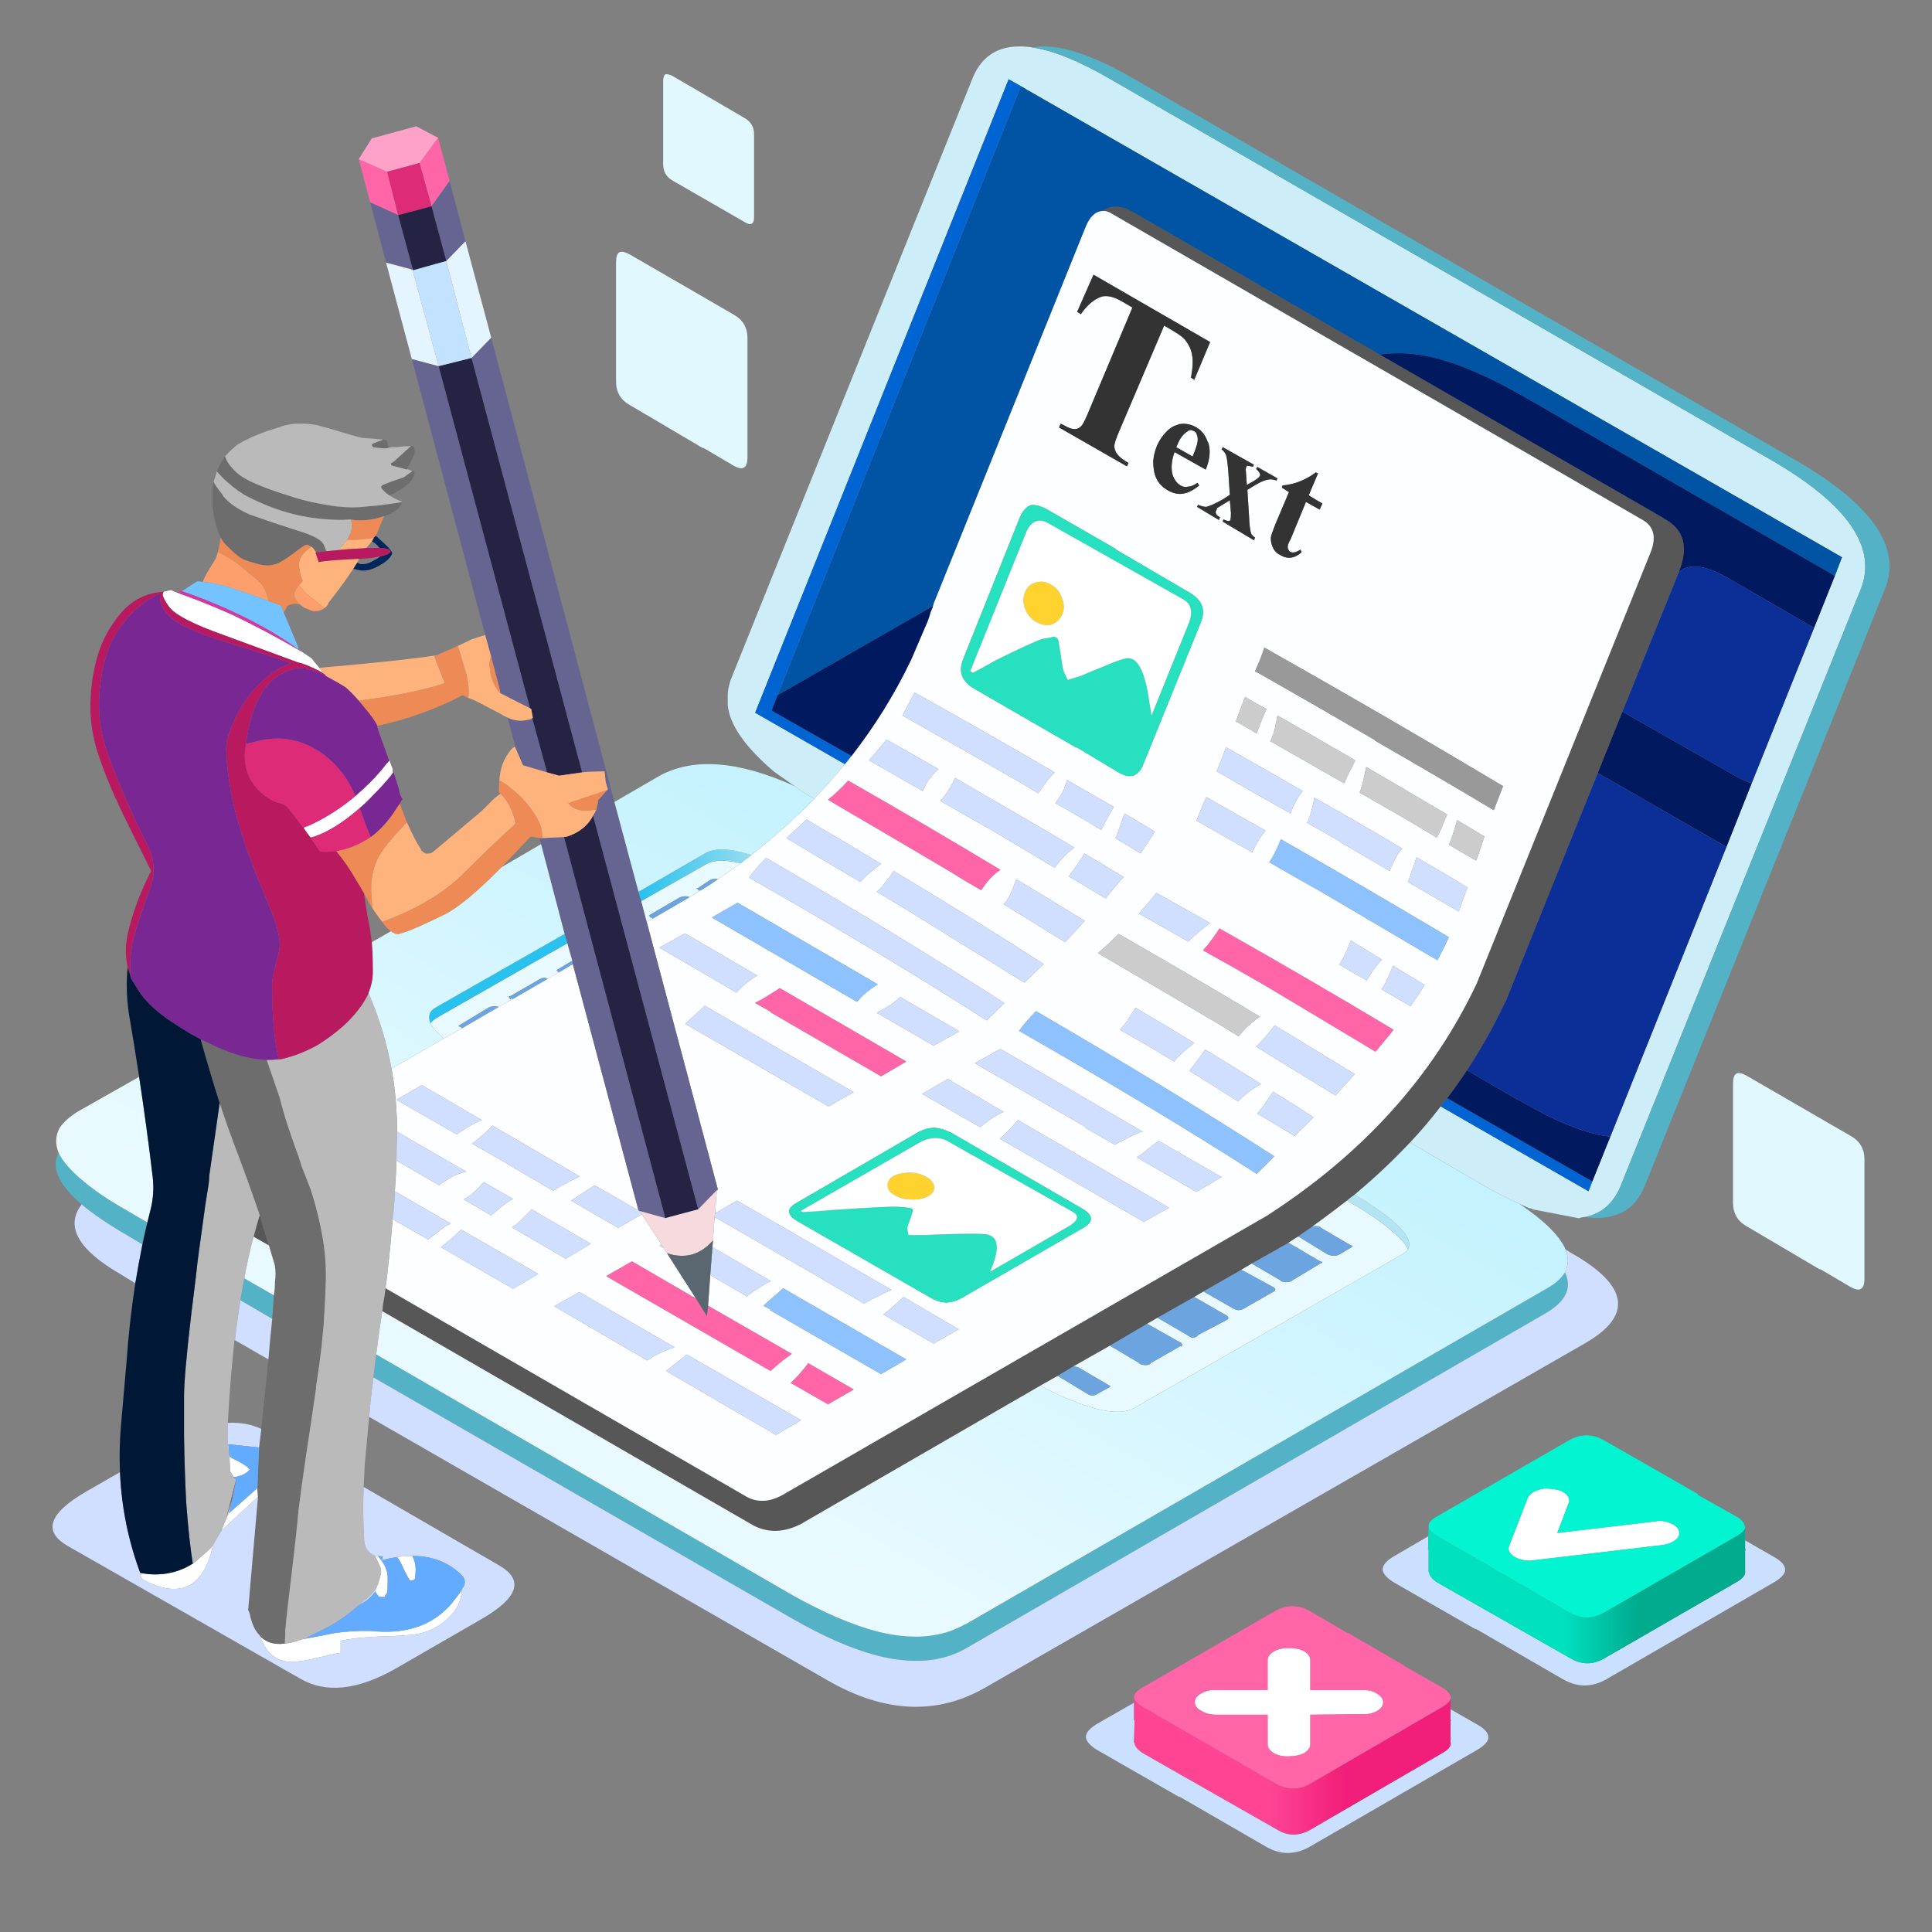 <?xml version="1.0" encoding="iso-8859-1"?>
<!-- Generator: Adobe Illustrator 27.8.0, SVG Export Plug-In . SVG Version: 6.00 Build 0)  -->
<svg version="1.1" id="Layer_1" xmlns="http://www.w3.org/2000/svg" xmlns:xlink="http://www.w3.org/1999/xlink" x="0px" y="0px"
	 viewBox="0 0 1000 1000" style="enable-background:new 0 0 1000 1000;" xml:space="preserve">
<rect x="0" y="0" width="1000" height="1000" fill="#808080" stroke="none"/>
<g>
	<path style="fill-rule:evenodd;clip-rule:evenodd;fill:#CDEEF8;" d="M833.539,588.263l60.08-149.918l13.038-32.88l32.307-80.483
		l10.772-26.924l3.684-9.637L535.394,48.66l-2.834-1.705h-0.141h-0.144l-0.85-0.565l-1.558-0.991l-1.276-0.709l-6.518-3.687
		L390.857,368.91l46.477,26.636c-5.101,6.238-10.39,12.189-15.87,17.857c-3.778-2.076-7.179-4.251-10.202-6.521l-10.487-7.367
		c-15.117-12.847-23.146-24.372-24.09-34.573c0-0.188,0-0.476,0-0.852c0-0.753,0-1.511,0-2.264c0-0.758,0-1.611,0-2.552
		c0.188-3.21,1.038-6.521,2.549-9.919L503.652,39.87c5.101-11.901,14.644-17.099,28.623-15.587c0.567,0,1.229,0.094,1.984,0.288
		c10.769,1.511,24.278,6.991,40.527,16.434l343.208,197.82c38.73,22.673,53.753,44.775,45.06,66.318L838.64,614.34
		c-3.781,8.69-9.825,13.888-18.139,15.587c-0.188,0-0.376,0-0.567,0c-0.376,0-0.85,0.094-1.417,0.282
		c-0.376,0-0.661,0.094-0.85,0.282c-0.188,0-0.47,0-0.85,0l-23.522-4.533c-0.379-0.376-0.947-0.565-1.702-0.565l-5.101-2.27
		c-6.044-2.646-12.468-5.95-19.271-9.919l-37.41-21.82c5.668-6.05,10.96-12.283,15.872-18.709l76.52,43.928l1.982-5.098
		L833.539,588.263z"/>
	<path style="fill-rule:evenodd;clip-rule:evenodd;fill:#0154A3;" d="M532.419,46.955l2.975,1.705L953.42,288.422l-3.684,9.637
		l-161.827-93.242c-1.132-0.57-2.173-1.135-3.116-1.699c-6.047-3.404-11.81-6.332-17.29-8.79
		c-11.336-5.286-21.82-8.784-31.457-10.484c-5.856-0.947-11.43-1.229-16.722-0.852c-1.699,0-3.399,0.194-5.101,0.57L586.69,109.875
		c-5.856-3.404-11.051-3.781-15.587-1.135c-0.376,0.188-0.756,0.376-1.132,0.565c-3.213,0.382-5.859,3.028-7.938,7.938
		l-78.787,195.269c0,0.188-0.094,0.565-0.282,1.135l-80.489,46.192L528.309,44.974l0.282-0.282l1.276,0.709l1.276,0.991h0.282
		l0.85,0.565H532.419z"/>
	<path style="fill-rule:evenodd;clip-rule:evenodd;fill:#0065D3;" d="M529.868,45.4l1.558,0.991h-0.282L529.868,45.4z
		 M402.475,359.838l-3.116,7.938l41.376,23.519c-1.132,1.511-2.267,2.928-3.401,4.251l-46.477-26.636L522.074,41.005l6.518,3.687
		l-0.282,0.282L402.475,359.838z M749.082,568.424l75.103,43.081l-1.982,5.098l-76.52-43.928
		C746.815,571.164,747.95,569.747,749.082,568.424z"/>
	<path style="fill-rule:evenodd;clip-rule:evenodd;fill:#54B2C6;" d="M820.501,629.927c8.314-1.699,14.359-6.897,18.139-15.587
		l124.414-309.196c8.693-21.543-6.33-43.646-45.06-66.318L574.786,41.005c-16.249-9.443-29.758-14.923-40.527-16.434
		c12.283-2.458,29.946,3.022,52.998,16.434l343.205,197.82c38.921,22.673,53.944,44.775,45.063,66.318L851.108,614.34
		C845.819,626.811,835.618,632.003,820.501,629.927z M76.275,632.761c-0.947,3.775-1.796,7.556-2.552,11.336l-7.085-4.251
		c-10.202-5.856-18.327-11.336-24.372-16.44c-5.292-4.533-9.07-8.879-11.336-13.036c-2.646-4.91-2.834-9.449-0.567-13.606
		c0.188,0.382,0.379,0.758,0.567,1.135c3.21,5.668,9.54,11.906,18.989,18.704c4.722,3.404,10.296,6.897,16.719,10.489
		L76.275,632.761z M140.891,682.64l-16.437-9.637c0.567-3.775,1.229-7.556,1.984-11.336l15.302,8.784
		C141.553,674.608,141.27,678.671,140.891,682.64z M193.322,712.962c0.379-3.963,0.85-7.932,1.417-11.901l215.107,124.417
		c16.437,9.255,31.175,15.587,44.21,18.986c17.948,4.533,33.065,3.31,45.345-3.681h0.282L800.38,667.052
		c4.533-2.458,7.747-5.292,9.634-8.502c3.781,7.938,0.567,14.929-9.634,20.973L499.401,853.536
		c-12.28,6.797-27.397,7.932-45.345,3.399c-13.036-3.399-27.773-9.825-44.21-19.274L193.322,712.962z"/>
	<g style="opacity:0.322;">
		<path style="fill-rule:evenodd;clip-rule:evenodd;" d="M714.223,183.561l147.089,84.74h-0.285
			c10.581,5.474,13.227,14.735,7.938,27.771l-29.193,72.269l-12.753,31.745l-47.894,118.743l-0.285,0.288
			c-5.668,12.089-12.186,23.708-19.553,34.856c-3.213,4.915-6.615,9.731-10.204,14.453c-1.132,1.323-2.267,2.74-3.399,4.251
			c-4.913,6.427-10.204,12.659-15.872,18.709c-8.879,9.443-18.421,18.421-28.623,26.924c-1.323,0.941-2.646,1.982-3.969,3.116
			c-5.856,4.533-11.904,9.067-18.136,13.6c-2.458,1.705-4.913,3.404-7.37,5.104c-1.511,0.947-3.116,1.982-4.818,3.116l-0.282,0.282
			l-3.684,1.987c-0.379,0.188-0.661,0.376-0.85,0.565l-14.17,7.938l-5.668,3.399l-19.274,11.054l-4.816,2.834l-18.989,10.772
			l-5.386,3.116l-19.271,11.336l-18.989,10.766l-8.502,5.104l-8.502,4.816l-122.147,70.57c-0.379,0.188-0.661,0.376-0.85,0.57
			c-9.825,5.286-18.895,5.38-27.209,0.282l-190.45-109.964c0.191-0.941,0.285-1.887,0.285-2.834
			c0.567-3.022,1.038-6.044,1.417-9.067l186.481,107.695c5.856,3.399,12.28,3.116,19.271-0.852l250.248-144.255
			c49.881-32.116,86.157-72.269,108.829-120.448l89.841-222.757c3.21-7.932,1.888-13.6-3.969-17.004l-274.62-158.426
			c-2.078-1.323-3.969-1.793-5.668-1.417c0.376-0.188,0.756-0.376,1.132-0.565c4.536-2.646,9.731-2.27,15.587,1.135L714.223,183.561
			z M482.679,314.493c-0.194,0.47-0.382,0.941-0.565,1.417v-0.282L482.679,314.493z M482.115,315.91
			c-0.423,1.068-0.8,2.153-1.135,3.26c0.26-0.963,0.545-1.954,0.85-2.978L482.115,315.91z M139.192,644.662l-7.938-4.533
			c0.947-3.592,1.984-7.273,3.119-11.054l0.282,0.282l1.702,6.238c0.376,0.753,0.661,1.605,0.85,2.552L139.192,644.662z"/>
	</g>
	<path style="fill-rule:evenodd;clip-rule:evenodd;fill:#FCFEFF;" d="M205.508,585.717c0-10.96-0.944-21.826-2.834-32.592
		l26.924-15.587l9.637-5.386l18.989-11.054l7.085-3.969l18.136-10.484l5.953-3.404l7.085-4.251l34.009,127.533l0.565,0.288
		l0.285,0.282l-0.85-0.57l-22.673-13.036c-3.213,2.081-7.276,4.727-12.189,7.938l24.375,14.17l12.186-7.085l10.201,15.587
		l-1.132,0.565l2.267,1.417l1.699,2.552l15.023,23.525l-33.159-19.274l-13.321,7.65l85.022,49.032
		c1.511-1.323,3.401-2.928,5.668-4.816c1.89-1.511,3.684-2.834,5.386-3.969l-43.364-24.942l1.135-15.87l18.989,11.054
		c1.699-1.511,4.157-3.21,7.367-5.104c1.702-1.135,3.401-2.076,5.101-2.834l-30.322-17.569l0.282-3.404l0.85-12.183l56.114,32.31
		h-0.282l21.538,12.465c2.27-1.323,5.007-2.74,8.22-4.251c2.267-1.129,4.251-2.076,5.95-2.834l-79.919-46.192l-11.336,6.515
		l0.85-11.901l0.567-0.282L334.743,477.17l3.116-1.699l18.989-11.054l5.383-3.399l1.135-0.57c2.834-1.699,5.574-3.493,8.22-5.386
		c3.966-2.64,7.935-5.38,11.901-8.214c1.702-1.511,3.496-2.928,5.386-4.251c11.715-9.261,22.578-18.992,32.592-29.193
		c5.48-5.668,10.769-11.619,15.87-17.857c1.135-1.323,2.27-2.74,3.401-4.251c12.092-15.493,22.39-32.116,30.893-49.879l8.502-19.839
		c0.249-0.813,0.534-1.617,0.85-2.408c0.335-1.107,0.711-2.192,1.135-3.26c0.182-0.476,0.371-0.947,0.565-1.417
		c0-0.376,0.097-0.659,0.285-0.847c0.188-0.57,0.282-0.947,0.282-1.135l78.787-195.269c2.079-4.91,4.724-7.556,7.938-7.938
		c1.699-0.376,3.59,0.094,5.668,1.417l274.62,158.426c5.856,3.404,7.179,9.072,3.969,17.004l-89.841,222.757
		c-22.673,48.179-58.948,88.332-108.829,120.448L405.31,773.612c-6.991,3.969-13.415,4.251-19.271,0.852L199.557,666.77
		c1.511-11.906,2.74-23.807,3.684-35.708l18.421,10.484c2.834-2.076,5.007-3.781,6.518-5.104c1.702-1.323,3.401-2.358,5.101-3.116
		l-28.905-16.722c0.376-5.286,0.661-10.578,0.85-15.87l22.105,12.753c0.756-0.753,1.699-1.417,2.834-1.982
		c3.401-2.458,7.085-4.157,11.054-5.104L205.508,585.717z M581.307,156.355l4.816,2.834l-23.237,55.264
		c-1.514,3.587-2.646,5.668-3.401,6.233c-0.947,0.947-1.984,1.417-3.119,1.417c-1.511,0-3.21-0.565-5.101-1.699l-2.267-1.135
		l-0.85,1.982l35.141,20.126l0.852-1.705l-2.27-1.417c-1.699-1.129-3.022-2.358-3.966-3.681c-0.756-1.323-1.135-2.552-1.135-3.687
		c0-1.135,0.756-3.493,2.267-7.085l23.525-55.264l4.816,2.834c3.213,1.893,5.292,3.498,6.236,4.821
		c1.89,2.452,3.022,5.004,3.401,7.65c0.567,2.646,0.379,6.521-0.567,11.619l1.702,1.135l8.217-19.556l-60.365-34.856l-8.502,19.268
		l1.984,1.135c3.21-4.722,6.8-7.744,10.769-9.067C573.275,152.763,576.959,153.709,581.307,156.355z M598.876,230.605
		c-1.132,2.834-1.793,5.574-1.982,8.22c0,1.323,0.094,2.646,0.282,3.969c0.567,4.91,3.022,8.596,7.367,11.048
		c2.646,1.511,5.198,2.081,7.653,1.705c2.646-0.382,5.48-1.799,8.502-4.251l-0.85-1.417c-1.89,1.323-3.496,1.982-4.818,1.982
		c-1.323,0.376-2.646,0.188-3.966-0.565c-2.079-1.323-3.496-3.31-4.251-5.956c-0.756-3.399-0.379-7.179,1.132-11.336l16.155,9.072
		c2.078-5.104,2.552-9.637,1.417-13.606c-0.188-0.376-0.379-0.753-0.567-1.135c-1.132-3.21-3.022-5.574-5.668-7.085
		c-2.834-1.699-5.856-2.264-9.07-1.699c-0.756,0.376-1.511,0.664-2.267,0.852c-1.699,0.753-3.21,1.887-4.533,3.399
		C601.71,225.502,600.199,227.771,598.876,230.605z M533.41,261.498c-2.079,0.753-3.872,2.74-5.386,5.95l-29.473,73.686
		c-2.646,6.427-0.756,11.524,5.668,15.305l52.998,30.605v-0.282l21.255,12.753c3.022,1.893,5.571,2.552,7.65,1.987
		c0.756,0,1.229-0.194,1.417-0.57c1.702-0.753,3.119-2.552,4.251-5.386l29.758-73.398c2.646-6.427,0.756-11.53-5.668-15.305
		l-38.26-22.39v-0.282l-35.99-20.691C538.417,261.78,535.677,261.122,533.41,261.498z M248.586,588.551
		c-1.511,1.323-2.928,2.452-4.251,3.399l18.421,10.484h-0.282l23.804,13.888c2.458-1.511,5.48-3.21,9.07-5.098
		c1.699-0.758,3.307-1.511,4.818-2.27l-45.345-26.359C253.31,584.3,251.232,586.281,248.586,588.551z M250.285,611.788
		c-1.699,2.27-4.06,4.628-7.085,7.085c-1.132,0.758-2.173,1.417-3.116,1.982l14.17,8.22c1.511-1.323,3.307-2.834,5.386-4.533
		c2.079-1.699,4.06-3.022,5.95-3.969L250.285,611.788z M236.4,587.134c5.101-3.592,9.446-6.05,13.036-7.373l-31.175-18.134
		l-13.036,7.65L236.4,587.134z M364.783,520.533c-1.699,1.699-4.439,4.251-8.22,7.65c-0.565,0.565-1.226,1.135-1.982,1.699
		l74.25,42.793l13.038-7.367L364.783,520.533z M354.581,483.12l-13.321,7.367l39.959,23.243c3.213-3.592,6.803-6.521,10.769-8.785
		L354.581,483.12z M513.572,429.843c10.769,6.421,21.538,12.847,32.31,19.268c1.132-1.511,2.455-3.116,3.966-4.816
		c2.267-2.458,4.345-4.345,6.236-5.668c-19.839-11.713-40.433-23.713-61.782-35.996c-0.567,1.323-1.323,2.834-2.267,4.539
		c-1.89,3.21-3.687,5.668-5.386,7.367C495.529,419.636,504.502,424.739,513.572,429.843z M542.762,403.201
		c1.135-1.323,2.173-2.458,3.119-3.404c-23.24-13.6-47.424-27.394-72.554-41.376c-1.887,3.781-3.966,7.749-6.236,11.906
		c21.161,11.901,42.417,23.996,63.767,36.273c2.078,1.323,4.251,2.646,6.521,3.969C538.89,408.299,540.683,405.847,542.762,403.201z
		 M552.399,403.766c-0.567,1.511-1.229,3.31-1.984,5.386c-1.323,2.646-2.74,4.816-4.251,6.521
		c8.123,4.533,16.061,9.161,23.807,13.882c2.643-5.098,4.816-9.067,6.518-11.901C568.554,413.121,560.522,408.493,552.399,403.766z
		 M493.166,451.945c4.724,3.022,9.637,5.95,14.738,8.784c0.756-1.129,1.699-2.452,2.834-3.963c2.267-2.834,4.63-5.009,7.085-6.521
		c-24.751-14.929-51.013-30.322-78.787-46.198c-3.213,3.592-6.709,6.897-10.487,9.919
		C449.899,426.439,471.44,439.098,493.166,451.945z M477.578,409.434c0.947-2.076,2.079-4.157,3.401-6.233
		c1.699-2.081,3.307-3.781,4.818-5.104c-8.881-5.098-17.854-10.202-26.924-15.305c-2.834,3.404-5.856,6.991-9.07,10.772
		C459.063,398.856,468.321,404.142,477.578,409.434z M598.594,462.147c-2.834,3.404-5.856,6.991-9.07,10.772
		c8.502,4.722,17.004,9.543,25.507,14.453c1.702-1.699,3.684-3.493,5.953-5.386c2.078-1.699,3.872-3.116,5.383-4.251
		C617.297,472.636,608.04,467.439,598.594,462.147z M554.948,451.098c-0.565,0.753-1.132,1.605-1.699,2.546
		c6.235,3.781,12.565,7.561,18.989,11.336c3.022-3.775,6.139-7.462,9.352-11.048c-6.803-4.157-13.603-8.22-20.406-12.189
		C560.051,444.013,557.973,447.13,554.948,451.098z M582.157,421.053c-0.567,1.135-1.702,4.251-3.401,9.355
		c-0.379,1.323-0.85,2.458-1.417,3.399c4.345,2.646,8.69,5.292,13.036,7.938c2.646-3.969,5.104-7.744,7.37-11.336
		C592.643,427.385,587.446,424.269,582.157,421.053z M526.043,455.062c-1.514,3.969-2.552,6.615-3.119,7.938
		c-1.132,2.076-2.267,3.781-3.401,5.104c10.581,6.421,21.161,12.941,31.742,19.551c3.401-3.587,6.803-7.273,10.204-11.048
		C550.132,469.614,538.323,462.435,526.043,455.062z M396.525,444.013c-3.213,3.21-6.141,6.609-8.787,10.202
		c46.292,26.448,87.292,51.107,123,73.968c3.022-2.834,6.047-5.856,9.07-9.067C483.72,495.873,442.626,470.843,396.525,444.013z
		 M462.558,450.81c-1.135,1.705-2.646,3.781-4.533,6.238c-1.514,1.887-2.931,3.399-4.251,4.533
		c6.044,3.592,12.186,7.273,18.421,11.054c19.083,11.901,38.448,23.901,58.098,35.99c3.022-3.022,6.33-6.233,9.919-9.637
		C516.217,483.496,490.332,467.439,462.558,450.81z M417.495,424.175c-3.399,3.21-6.894,6.421-10.484,9.631
		c12.656,7.561,25.41,15.117,38.26,22.673c1.132-1.129,2.267-2.264,3.399-3.399c2.834-2.458,5.292-4.439,7.37-5.95
		C443.569,439.568,430.722,431.919,417.495,424.175z M465.96,515.994c-1.702,1.893-4.536,3.969-8.502,6.238
		c-1.323,0.753-2.552,1.417-3.684,1.982l29.473,17.004l13.321-7.367L465.96,515.994z M443.569,518.546
		c2.646-3.21,6.236-6.233,10.769-9.067l-72.551-42.229l-13.321,7.65L443.569,518.546z M398.792,523.649v0.282l57.249,33.156
		l13.036-7.65l-65.466-37.978c-1.702,1.135-3.781,2.458-6.235,3.969c-2.455,1.511-4.63,2.74-6.518,3.687L398.792,523.649z
		 M490.617,558.505l-13.321,7.655l30.04,17.287c4.536-3.781,8.596-6.427,12.186-7.938L490.617,558.505z M483.814,583.729
		c-2.834,0-5.668,0.758-8.502,2.27l-62.917,36.561c-5.48,3.022-5.289,6.233,0.567,9.631l68.018,39.112
		c2.834,1.699,5.48,2.646,7.935,2.834c0.756,0.188,1.323,0.188,1.702,0c2.455-0.188,4.816-0.947,7.085-2.27l62.914-36.273
		c5.48-3.21,5.386-6.521-0.282-9.919l-68.018-39.395C489.294,584.77,486.46,583.918,483.814,583.729z M587.825,521.662
		c-1.135,1.511-2.552,3.687-4.251,6.521c-1.323,1.887-2.646,3.493-3.969,4.816c9.449,5.292,18.801,10.772,28.058,16.44
		c1.888-2.27,4.345-4.627,7.367-7.085c1.135-0.947,2.173-1.793,3.119-2.552C608.325,533.757,598.214,527.712,587.825,521.662z
		 M579.037,483.402c-3.399,3.404-6.988,6.709-10.769,9.919c21.35,12.471,42.89,25.13,64.616,37.978
		c2.646,1.699,5.386,3.404,8.22,5.104c1.135-1.323,2.361-2.74,3.684-4.251c2.646-2.458,5.101-4.439,7.37-5.95
		C629.107,512.407,604.735,498.143,579.037,483.402z M536.244,523.367c-3.213,3.21-6.141,6.609-8.785,10.202
		c46.289,26.448,87.289,51.107,122.997,73.968c3.022-2.834,6.047-5.856,9.07-9.067C623.439,575.227,582.345,550.197,536.244,523.367
		z M599.728,590.532c-2.078,1.511-4.913,3.687-8.502,6.521c-0.947,0.753-1.89,1.417-2.834,1.982l30.89,17.857l13.038-7.655
		L599.728,590.532z M526.892,579.761c-2.267,2.646-4.724,5.292-7.37,7.938c-0.756,0.565-1.417,1.135-1.982,1.699l74.535,43.081
		l13.036-7.373L526.892,579.761z M517.823,542.918l-13.321,7.373l57.531,33.156l-0.282,0.282l15.305,8.784
		c2.643-1.511,5.762-3.116,9.352-4.816c1.887-0.947,3.59-1.605,5.101-1.982L517.823,542.918z M134.374,629.075v-0.282v-0.282
		l0.282,0.847L134.374,629.075z M461.424,676.972c-1.511,1.323-2.928,2.458-4.251,3.399l26.074,15.023l13.038-7.367l-28.626-16.722
		C466.148,672.815,464.069,674.702,461.424,676.972z M395.108,675.837l3.684,1.987l-0.282,0.282l57.531,33.156l13.036-7.65
		L405.31,666.77c-1.323,1.323-3.116,2.928-5.383,4.816C398.224,673.097,396.619,674.514,395.108,675.837z M414.946,709.846
		c-1.89,2.27-3.781,4.251-5.668,5.95l19.271,11.054l13.321-7.65l-23.522-13.606C417.401,706.917,416.269,708.334,414.946,709.846z
		 M401.626,742.72l13.036-7.65l-59.23-34.009c-1.702,1.511-4.063,3.399-7.085,5.668c-1.323,1.135-2.552,2.076-3.684,2.834
		L401.626,742.72z M305.835,643.815l-30.607-17.857c-1.514,1.511-3.213,3.21-5.104,5.104c-1.699,1.699-3.399,3.116-5.101,4.251
		l27.773,16.152L305.835,643.815z M265.59,667.052l13.036-7.65l-39.959-22.961c-2.079,2.081-4.913,4.633-8.502,7.655
		c-0.756,0.376-1.417,0.847-1.984,1.417L265.59,667.052z M299.882,668.752l-13.036,7.367l48.179,28.058
		c3.213-2.458,7.935-4.722,14.17-6.803L299.882,668.752z M673.129,249.027c-2.646,1.135-5.762,1.887-9.352,2.27l-0.282,1.129
		l3.684,2.27l-7.085,16.722c-1.323,3.399-2.078,5.574-2.267,6.515c-0.191,1.511,0.094,3.216,0.85,5.104
		c0.756,1.887,2.078,3.305,3.966,4.251c3.781,2.27,7.464,1.793,11.054-1.417l-0.567-1.417c-2.267,1.511-4.063,1.887-5.383,1.135
		c-0.379-0.188-0.661-0.57-0.852-1.135c-0.376-0.565-0.47-1.229-0.282-1.982c0-0.57,0.473-1.705,1.417-3.404l7.935-19.268
		l7.085,3.963l1.417-3.116l-7.085-4.251l4.819-11.336l-1.135-0.565C678.609,246.381,675.963,247.892,673.129,249.027z
		 M619.567,225.22c0.376,0.947,0.47,2.081,0.282,3.404c-0.188,1.511-1.038,4.057-2.552,7.65l-8.502-4.816l0.567-1.135
		c1.323-3.404,3.119-5.762,5.386-7.085c0.188-0.188,0.47-0.376,0.85-0.57c0.756-0.188,1.605,0,2.552,0.57
		c0.756,0.376,1.132,0.847,1.132,1.417C619.47,224.843,619.567,225.031,619.567,225.22z M634.587,235.421
		c0.376,1.135,0.756,3.781,1.132,7.938l0.852,12.753l-3.969,2.552c-3.778,2.076-6.518,3.305-8.22,3.681
		c-1.132,0-2.361-0.282-3.684-0.847c-0.188,0-0.376-0.094-0.567-0.282l-0.565,1.129l11.336,6.803l0.565-1.417
		c-0.944-0.565-1.511-0.941-1.699-1.135c-0.188-0.376-0.379-0.847-0.567-1.417c0-0.376,0.188-0.847,0.567-1.417
		c0-0.376,0.094-0.659,0.282-0.847l6.521-3.969l0.565,6.521c0,1.699-0.094,2.928-0.282,3.681c-0.188,0.376-0.567,0.57-1.135,0.57
		c-0.188,0-1.038-0.288-2.549-0.853L632.885,270l16.155,9.637l0.567-1.417c-0.944-0.57-1.605-1.229-1.984-1.987
		c-0.567-1.511-0.944-4.627-1.132-9.349l-0.852-13.324l5.104-3.116c2.455-1.323,4.439-2.076,5.951-2.27
		c1.323-0.188,2.646,0,3.969,0.57l0.565-1.135l-10.484-5.95l-0.567,1.135c0.944,0.753,1.511,1.417,1.699,1.982
		c0.379,0.565,0.473,1.041,0.285,1.417c-0.379,0.947-1.984,2.175-4.818,3.687l-1.984,1.129l-0.567-8.214l0.285-1.135
		c0.188-0.376,0.376-0.57,0.565-0.57l1.984,0.288l0.85,0.282l0.567-1.135l-16.155-9.067l-0.565,1.129
		C633.264,233.345,634.02,234.292,634.587,235.421z M743.699,433.524c0.944-1.699,1.888-3.681,2.834-5.95
		c0.944-2.458,1.793-4.439,2.549-5.95c-13.979-8.314-27.962-16.534-41.944-24.66c-0.376,1.705-0.944,4.345-1.699,7.938
		c-0.567,2.076-1.135,3.875-1.702,5.386C717.151,417.842,730.472,425.592,743.699,433.524z M768.356,432.959
		c-4.724-2.834-9.449-5.668-14.17-8.502c-0.379,1.699-1.229,4.533-2.552,8.502c-0.567,1.699-1.135,3.116-1.699,4.251
		c4.722,2.834,9.446,5.574,14.17,8.22C765.616,441.273,767.033,437.116,768.356,432.959z M730.66,451.098
		c-0.565,1.887-1.226,3.681-1.982,5.38c8.879,5.104,17.666,10.207,26.356,15.305c1.511-4.345,3.022-8.502,4.533-12.471
		c-8.69-5.286-17.475-10.484-26.356-15.587C732.645,445.618,731.795,448.07,730.66,451.098z M773.171,419.353
		c1.514-3.969,3.119-8.126,4.818-12.471c-40.809-24.372-82-48.273-123.564-71.699c-1.323,4.157-2.928,8.22-4.818,12.183
		c20.973,11.906,41.661,23.807,62.067,35.714v0.282C732.456,395.264,752.956,407.264,773.171,419.353z M695.802,405.465
		c0.567-1.511,1.417-3.399,2.552-5.668c1.323-2.452,2.361-4.533,3.116-6.233c-13.224-7.744-26.639-15.493-40.244-23.237
		c-0.376,1.699-0.85,4.057-1.417,7.085c-0.756,2.64-1.511,4.722-2.267,6.233C670.389,391.013,683.143,398.286,695.802,405.465z
		 M634.587,386.762c-1.511,4.157-3.119,8.314-4.818,12.471c12.659,7.367,25.413,14.641,38.26,21.82
		c1.135-3.775,3.213-7.65,6.235-11.619C661.226,401.879,648.002,394.323,634.587,386.762z M644.506,360.69
		c-1.702,4.157-3.307,8.408-4.818,12.753c3.59,1.888,7.179,3.969,10.769,6.233c1.89-5.292,3.59-9.543,5.101-12.753
		C651.78,365.036,648.096,362.954,644.506,360.69z M619.282,424.739c9.637,5.48,19.271,10.96,28.908,16.44
		c1.699-3.969,3.969-7.749,6.803-11.336c-10.204-5.668-20.406-11.43-30.61-17.292C622.683,416.331,620.984,420.394,619.282,424.739z
		 M662.928,434.376c-0.567,1.699-1.605,4.063-3.119,7.085c-0.944,1.888-1.887,3.493-2.834,4.816
		c8.693,5.104,17.478,10.107,26.359,15.023c20.215,11.901,40.433,23.807,60.647,35.708c2.078-3.781,4.063-7.744,5.953-11.901
		C721.782,468.291,692.779,451.381,662.928,434.376z M717.625,507.78c-0.756,1.511-1.605,2.928-2.552,4.251
		c5.104,3.022,10.11,5.95,15.023,8.784c2.643-3.781,5.101-7.462,7.367-11.054c-5.48-3.21-10.957-6.521-16.437-9.919
		C719.891,502.676,718.759,505.322,717.625,507.78z M699.203,486.807c-0.944,2.458-2.079,5.098-3.401,7.932
		c-0.944,1.705-1.793,3.216-2.549,4.539c4.722,2.834,9.446,5.574,14.17,8.214c2.834-4.91,5.477-8.502,7.935-10.766
		C710.066,493.515,704.683,490.205,699.203,486.807z M676.531,425.874c5.668,3.21,11.336,6.421,17.004,9.637v0.282
		c8.69,5.098,17.287,10.107,25.789,15.017c0.567-1.511,1.229-3.022,1.984-4.533c1.323-3.022,2.834-5.386,4.536-7.085
		c-14.926-8.879-30.137-17.663-45.63-26.353c-0.188,1.887-0.756,4.533-1.699,7.932C677.948,422.852,677.286,424.551,676.531,425.874
		z M711.957,544.335c3.213-3.775,6.33-7.556,9.352-11.336c-28.341-17.004-58.381-34.479-90.123-52.43
		c-1.511,2.458-3.59,5.386-6.236,8.79c-0.756,0.753-1.511,1.605-2.267,2.546c10.201,5.668,20.406,11.43,30.607,17.292
		C672.941,520.909,692.497,532.622,711.957,544.335z M654.708,571.258c-1.323,1.893-2.646,3.592-3.966,5.104
		c6.424,3.781,12.847,7.65,19.271,11.619c3.21-3.022,6.518-6.233,9.919-9.637c-6.803-4.533-13.794-8.973-20.973-13.318
		C657.827,566.725,656.41,568.806,654.708,571.258z M659.808,530.735c-1.511,1.888-3.21,3.969-5.101,6.233
		c-1.699,1.893-3.21,3.498-4.533,4.821c13.603,8.308,27.3,16.716,41.094,25.219c3.21-3.587,6.518-7.273,9.919-11.048
		C687.961,547.833,674.17,539.425,659.808,530.735z M623.818,543.206c-1.135,1.699-2.646,3.775-4.536,6.233
		c-1.323,1.888-2.549,3.493-3.684,4.816c8.314,5.104,16.722,10.395,25.224,15.875c1.32-1.323,2.737-2.646,4.251-3.969
		c1.887-1.511,4.439-3.21,7.65-5.104C643.277,555.201,633.64,549.25,623.818,543.206z"/>
	<path style="fill-rule:evenodd;clip-rule:evenodd;fill:#333333;" d="M581.307,156.355c-4.348-2.646-8.032-3.592-11.054-2.834
		c-3.969,1.323-7.559,4.345-10.769,9.067l-1.984-1.135l8.502-19.268l60.365,34.856l-8.217,19.556l-1.702-1.135
		c0.947-5.098,1.135-8.973,0.567-11.619c-0.379-2.646-1.511-5.198-3.401-7.65c-0.944-1.323-3.022-2.928-6.236-4.821l-4.816-2.834
		l-23.525,55.264c-1.511,3.592-2.267,5.95-2.267,7.085c0,1.135,0.379,2.364,1.135,3.687c0.944,1.323,2.267,2.552,3.966,3.681
		l2.27,1.417l-0.852,1.705l-35.141-20.126l0.85-1.982l2.267,1.135c1.89,1.135,3.59,1.699,5.101,1.699
		c1.135,0,2.173-0.47,3.119-1.417c0.756-0.565,1.888-2.646,3.401-6.233l23.237-55.264L581.307,156.355z M598.876,230.605
		c1.323-2.834,2.834-5.104,4.536-6.803c1.323-1.511,2.834-2.646,4.533-3.399c0.756-0.188,1.511-0.476,2.267-0.852
		c3.213-0.565,6.236,0,9.07,1.699c2.646,1.511,4.536,3.875,5.668,7.085c0.188,0.382,0.379,0.758,0.567,1.135
		c1.135,3.969,0.661,8.502-1.417,13.606l-16.155-9.072c-1.511,4.157-1.888,7.938-1.132,11.336c0.756,2.646,2.173,4.633,4.251,5.956
		c1.32,0.753,2.643,0.941,3.966,0.565c1.323,0,2.928-0.659,4.818-1.982l0.85,1.417c-3.022,2.452-5.856,3.869-8.502,4.251
		c-2.455,0.376-5.007-0.194-7.653-1.705c-4.345-2.452-6.8-6.139-7.367-11.048c-0.188-1.323-0.282-2.646-0.282-3.969
		C597.083,236.179,597.744,233.439,598.876,230.605z M634.587,235.421c-0.567-1.129-1.323-2.076-2.267-2.834l0.565-1.129
		l16.155,9.067l-0.567,1.135l-0.85-0.282l-1.984-0.288c-0.188,0-0.376,0.194-0.565,0.57l-0.285,1.135l0.567,8.214l1.984-1.129
		c2.834-1.511,4.439-2.74,4.818-3.687c0.188-0.376,0.094-0.852-0.285-1.417c-0.188-0.565-0.756-1.229-1.699-1.982l0.567-1.135
		l10.484,5.95l-0.565,1.135c-1.323-0.57-2.646-0.758-3.969-0.57c-1.511,0.194-3.496,0.947-5.951,2.27l-5.104,3.116l0.852,13.324
		c0.188,4.722,0.565,7.838,1.132,9.349c0.379,0.758,1.041,1.417,1.984,1.987l-0.567,1.417L632.885,270l0.285-1.135
		c1.511,0.565,2.361,0.853,2.549,0.853c0.567,0,0.947-0.194,1.135-0.57c0.188-0.753,0.282-1.982,0.282-3.681l-0.565-6.521
		l-6.521,3.969c-0.188,0.188-0.282,0.47-0.282,0.847c-0.379,0.57-0.567,1.041-0.567,1.417c0.188,0.57,0.379,1.041,0.567,1.417
		c0.188,0.194,0.756,0.57,1.699,1.135l-0.565,1.417l-11.336-6.803l0.565-1.129c0.191,0.188,0.379,0.282,0.567,0.282
		c1.323,0.565,2.552,0.847,3.684,0.847c1.702-0.376,4.442-1.605,8.22-3.681l3.969-2.552l-0.852-12.753
		C635.343,239.202,634.963,236.556,634.587,235.421z M619.567,225.22c0-0.188-0.097-0.376-0.285-0.565
		c0-0.57-0.376-1.041-1.132-1.417c-0.947-0.57-1.796-0.758-2.552-0.57c-0.379,0.194-0.661,0.382-0.85,0.57
		c-2.267,1.323-4.063,3.681-5.386,7.085l-0.567,1.135l8.502,4.816c1.514-3.592,2.364-6.139,2.552-7.65
		C620.037,227.301,619.943,226.166,619.567,225.22z M673.129,249.027c2.834-1.135,5.48-2.646,7.935-4.533l1.135,0.565l-4.819,11.336
		l7.085,4.251l-1.417,3.116l-7.085-3.963l-7.935,19.268c-0.944,1.699-1.417,2.834-1.417,3.404c-0.188,0.753-0.094,1.417,0.282,1.982
		c0.191,0.565,0.473,0.947,0.852,1.135c1.32,0.753,3.116,0.376,5.383-1.135l0.567,1.417c-3.59,3.21-7.273,3.687-11.054,1.417
		c-1.888-0.947-3.21-2.364-3.966-4.251c-0.756-1.888-1.041-3.592-0.85-5.104c0.188-0.941,0.944-3.116,2.267-6.515l7.085-16.722
		l-3.684-2.27l0.282-1.129C667.367,250.914,670.483,250.162,673.129,249.027z"/>
	<path style="fill-rule:evenodd;clip-rule:evenodd;fill:#00195F;" d="M480.98,319.17c-0.316,0.791-0.601,1.594-0.85,2.408
		l-8.502,19.839c-8.502,17.763-18.801,34.385-30.893,49.879l-41.376-23.519l3.116-7.938l80.489-46.192
		c-0.188,0.188-0.285,0.47-0.285,0.847l-0.565,1.135v0.282l-0.285,0.282C481.525,317.216,481.24,318.207,480.98,319.17z
		 M938.964,324.982l-45.06-26.077c-10.013-5.668-17.666-7.085-22.958-4.251l-1.982,1.417c5.289-13.036,2.643-22.296-7.938-27.771
		h0.285l-147.089-84.74c1.702-0.376,3.401-0.57,5.101-0.57c5.292-0.376,10.866-0.094,16.722,0.852
		c9.637,1.699,20.121,5.198,31.457,10.484c5.48,2.458,11.242,5.386,17.29,8.79c0.944,0.565,1.984,1.129,3.116,1.699l161.827,93.242
		L938.964,324.982z M759.286,553.972l24.939,14.453c5.856,3.216,11.242,6.144,16.155,8.79c13.982,6.797,25.033,10.484,33.159,11.048
		l-9.355,23.243l-75.103-43.081C752.671,563.703,756.073,558.887,759.286,553.972z M893.619,438.345l-66.601-38.26l12.753-31.745
		l57.249,32.592c3.59,2.081,6.803,3.592,9.637,4.533L893.619,438.345z"/>
	<path style="fill-rule:evenodd;clip-rule:evenodd;fill:#27E0C0;" d="M533.41,261.498c2.267-0.376,5.007,0.282,8.22,1.982
		l35.99,20.691v0.282l38.26,22.39c6.424,3.775,8.314,8.879,5.668,15.305l-29.758,73.398c-1.132,2.834-2.549,4.633-4.251,5.386
		c-0.188,0.376-0.661,0.57-1.417,0.57c-2.078,0.565-4.627-0.094-7.65-1.987l-21.255-12.753v0.282l-52.998-30.605
		c-6.424-3.781-8.314-8.879-5.668-15.305l29.473-73.686C529.538,264.238,531.332,262.251,533.41,261.498z M547.863,331.497
		c0.191,1.135,0.947,5.95,2.27,14.453c0.376,1.511,1.226,3.498,2.549,5.956l7.37-2.27c1.511-0.758,5.101-2.27,10.769-4.533
		c5.289-2.27,9.164-3.687,11.619-4.251c6.047-1.511,10.204,6.044,12.471,22.673c0.376,2.458,0.756,4.722,1.132,6.803l19.556-48.467
		c1.89-5.474,0.85-9.349-3.116-11.619l-70.852-39.959c-4.348-1.887-7.747-0.376-10.204,4.533l-29.19,72.551l1.417,0.853
		c3.213-1.699,7.179-3.875,11.904-6.521c12.468-6.233,20.5-9.919,24.09-11.048c2.834-0.382,4.722-0.758,5.668-1.135
		C546.637,329.704,547.486,330.362,547.863,331.497z M483.814,583.729c2.646,0.188,5.48,1.041,8.502,2.552l68.018,39.395
		c5.668,3.399,5.762,6.709,0.282,9.919l-62.914,36.273c-2.27,1.323-4.63,2.081-7.085,2.27c-0.379,0.188-0.947,0.188-1.702,0
		c-2.455-0.188-5.101-1.135-7.935-2.834l-68.018-39.112c-5.856-3.399-6.047-6.609-0.567-9.631l62.917-36.561
		C478.146,584.488,480.98,583.729,483.814,583.729z M476.446,591.097l-62.067,35.714l1.135,0.565
		c4.533-0.188,9.919-0.565,16.152-1.135c16.628-1.135,27.303-1.699,32.027-1.699c3.399,0.188,5.571,0.376,6.518,0.565
		c1.699,0.194,2.455,0.664,2.267,1.417c0,0.57-0.944,3.498-2.834,8.79c0,0.941,0.188,2.264,0.567,3.963h9.352
		c1.89-0.188,6.612-0.376,14.17-0.565c6.803-0.188,11.81-0.188,15.02,0c7.179,0.188,8.975,5.292,5.386,15.305
		c-0.567,1.511-1.135,2.928-1.702,4.251l41.661-24.09c4.157-2.834,4.439-5.198,0.85-7.085l-65.184-36.843
		C485.61,588.357,481.168,588.645,476.446,591.097z"/>
	<path style="fill-rule:evenodd;clip-rule:evenodd;fill:#FFD22E;" d="M530.576,306.561c0.944-2.646,2.834-4.345,5.668-5.104
		c2.646-0.758,5.195-0.376,7.652,1.135c2.834,1.511,4.722,3.775,5.668,6.803c1.323,3.022,1.417,5.856,0.282,8.502
		c-1.132,2.64-3.022,4.439-5.668,5.38c-2.646,0.57-5.289,0.094-7.935-1.417c-2.646-1.511-4.533-3.775-5.668-6.797
		C529.441,312.035,529.441,309.201,530.576,306.561z M463.126,618.591c-2.458-1.323-3.684-2.928-3.684-4.821
		c-0.191-2.076,0.85-3.775,3.116-5.098c2.267-1.135,5.101-1.699,8.502-1.699c3.213,0,6.047,0.753,8.502,2.264
		c2.455,1.323,3.778,3.022,3.969,5.104c0.188,1.888-0.852,3.493-3.119,4.816c-2.455,1.323-5.383,1.893-8.784,1.699
		C468.415,620.855,465.581,620.102,463.126,618.591z"/>
	<path style="fill-rule:evenodd;clip-rule:evenodd;fill:#FFFFFF;" d="M91.295,306.561c3.022,1.129,6.047,2.264,9.07,3.399
		c6.424,2.458,13.036,5.198,19.838,8.22c11.524,5.48,23.428,11.807,35.708,18.986c1.702,1.135,3.401,2.27,5.101,3.404
		c0.567,0.565,1.041,1.129,1.417,1.699c0,0.188,0.097,0.282,0.285,0.282c0.944,1.135,1.793,2.175,2.549,3.116
		c0.947,1.323,1.984,2.552,3.119,3.687c-0.947-0.758-2.079-1.511-3.401-2.27c-0.756-0.376-1.605-0.753-2.552-1.135
		c0-0.188-0.188-0.282-0.565-0.282c-1.89-0.941-3.496-1.605-4.818-1.982c-0.756-0.376-1.417-0.57-1.984-0.57l-1.699-0.565
		c-9.825-3.592-22.39-8.22-37.695-13.888c-15.49-5.48-24.845-10.296-28.056-14.453c-1.135-1.511-1.984-2.834-2.552-3.969
		c-0.567-1.135-0.85-1.982-0.85-2.552c0-0.565,0.188-1.035,0.567-1.417l3.684-0.847c0.944,0.376,1.796,0.753,2.552,1.135H91.295z
		 M530.576,306.561c-1.135,2.64-1.135,5.474,0,8.502c1.135,3.022,3.022,5.286,5.668,6.797c2.646,1.511,5.289,1.987,7.935,1.417
		c2.646-0.941,4.536-2.74,5.668-5.38c1.135-2.646,1.041-5.48-0.282-8.502c-0.947-3.028-2.834-5.292-5.668-6.803
		c-2.458-1.511-5.007-1.893-7.652-1.135C533.41,302.216,531.52,303.915,530.576,306.561z M547.863,331.497
		c-0.376-1.135-1.226-1.793-2.549-1.982c-0.947,0.376-2.834,0.753-5.668,1.135c-3.59,1.129-11.621,4.816-24.09,11.048
		c-4.724,2.646-8.69,4.821-11.904,6.521l-1.417-0.853l29.19-72.551c2.458-4.91,5.856-6.421,10.204-4.533l70.852,39.959
		c3.966,2.27,5.007,6.144,3.116,11.619l-19.556,48.467c-0.376-2.081-0.756-4.345-1.132-6.803
		c-2.267-16.628-6.424-24.184-12.471-22.673c-2.455,0.565-6.33,1.982-11.619,4.251c-5.668,2.264-9.258,3.775-10.769,4.533
		l-7.37,2.27c-1.323-2.458-2.173-4.445-2.549-5.956C548.809,337.448,548.054,332.632,547.863,331.497z M201.542,393.564l1.699,4.533
		c0,0.57,0.094,1.135,0.282,1.699c-0.376,0.57-0.85,1.229-1.417,1.987c-2.643,3.21-5.668,6.515-9.067,9.919
		c-2.27,2.458-4.536,4.627-6.803,6.515c-7.179,6.238-13.791,10.678-19.839,13.324c-2.079,0.941-3.969,1.605-5.668,1.982
		c-1.323-1.699-2.552-3.399-3.684-5.098c1.323-0.57,2.74-1.135,4.251-1.705c0.188-0.188,0.567-0.376,1.132-0.565
		c7.938-3.969,15.117-8.69,21.541-14.17c2.646-2.27,5.195-4.627,7.653-7.085c3.022-3.022,5.762-6.139,8.217-9.355
		C200.407,394.982,200.974,394.323,201.542,393.564z M463.126,618.591c2.455,1.511,5.289,2.264,8.502,2.264
		c3.401,0.194,6.33-0.376,8.784-1.699c2.267-1.323,3.307-2.928,3.119-4.816c-0.191-2.081-1.514-3.781-3.969-5.104
		c-2.455-1.511-5.289-2.264-8.502-2.264c-3.401,0-6.236,0.565-8.502,1.699c-2.267,1.323-3.307,3.022-3.116,5.098
		C459.442,615.663,460.668,617.268,463.126,618.591z M476.446,591.097c4.722-2.452,9.164-2.74,13.318-0.847l65.184,36.843
		c3.59,1.888,3.307,4.251-0.85,7.085l-41.661,24.09c0.567-1.323,1.135-2.74,1.702-4.251c3.59-10.013,1.793-15.117-5.386-15.305
		c-3.21-0.188-8.217-0.188-15.02,0c-7.559,0.188-12.28,0.376-14.17,0.565h-9.352c-0.379-1.699-0.567-3.022-0.567-3.963
		c1.89-5.292,2.834-8.22,2.834-8.79c0.188-0.753-0.567-1.223-2.267-1.417c-0.947-0.188-3.119-0.376-6.518-0.565
		c-4.724,0-15.399,0.565-32.027,1.699c-6.233,0.57-11.618,0.947-16.152,1.135l-1.135-0.565L476.446,591.097z M133.524,774.747
		l-18.989,17.569l2.549-6.233l1.417-2.834l14.738-13.036L133.524,774.747z M238.949,822.926c0,5.104-2.173,9.825-6.518,14.17
		c-4.345,4.345-9.54,7.179-15.587,8.502c-3.778,0.758-10.39,1.229-19.839,1.417c-8.879,0.376-15.776,1.135-20.688,2.269v6.233
		c-1.699,0.188-5.289,0.947-10.769,2.27c-5.292,1.323-9.449,2.076-12.471,2.264c-8.879,0.947-15.114-3.587-18.704-13.6
		c3.022,3.587,7.367,5.004,13.036,4.251c2.646-0.194,5.668-0.947,9.07-2.27c5.48-0.947,10.957-1.982,16.437-3.116
		c6.424-0.947,12.847-1.323,19.271-1.135c16.061,1.699,28.814-1.888,38.26-10.772c1.89-1.699,3.401-3.399,4.536-5.098
		C236.494,826.613,237.817,824.814,238.949,822.926z M118.786,753.774c0.567,0.57,1.887,1.323,3.966,2.27
		c3.59,1.887,5.765,3.399,6.521,4.533c-1.323,1.888-3.875,3.21-7.653,3.969c-0.188,0-0.473-0.094-0.85-0.282l-1.702-2.834
		L118.786,753.774z M110.284,799.689c-4.724,21.538-16.343,27.77-34.858,18.704c-1.89-0.758-2.834-2.175-2.834-4.251
		c10.013,1.887,19.083,0.282,27.206-4.821c0.379-0.188,0.661-0.376,0.85-0.565l6.803-5.95c0.188,0,0.282-0.094,0.282-0.282
		C108.867,801.577,109.717,800.63,110.284,799.689z M205.508,805.922c2.834-0.376,5.48-0.565,7.935-0.565
		c1.135,2.264,1.702,4.439,1.702,6.515c0,3.781-0.285,5.762-0.85,5.95c-0.191,0-0.852,0.094-1.984,0.288
		c-0.567-0.382-2.173-3.404-4.818-9.072C206.925,807.903,206.263,806.868,205.508,805.922z M195.588,805.357
		c3.401,3.775,5.101,7.556,5.101,11.336c0,3.963-0.094,6.515-0.282,7.65c-0.379,0.376-0.85,1.135-1.417,2.27h-2.834
		c-0.567-0.758-1.229-1.705-1.984-2.834c0.188-0.194,0.285-0.476,0.285-0.852l0.85-2.27c0.756-1.888,1.323-3.775,1.699-5.668
		l0.285-1.129c0-0.758-0.097-1.511-0.285-2.27l-2.834-6.233H195.588z M856.494,787.5c2.834-0.565,5.48-0.282,7.935,0.852
		c2.458,0.941,3.969,2.17,4.536,3.681c0.565,1.893,0.094,3.498-1.417,4.821c-1.514,1.323-3.781,2.264-6.803,2.834l-67.168,7.932
		c-2.267,0.376-4.533,0.188-6.8-0.565c-2.078-0.57-3.687-1.511-4.818-2.834c-1.135-1.323-1.417-2.646-0.85-3.969l9.634-24.942
		c0.947-1.888,2.646-3.21,5.101-3.963c2.27-0.947,4.913-1.135,7.938-0.57c2.834,0.188,5.101,1.041,6.8,2.552
		c1.511,1.511,1.984,3.022,1.417,4.533l-5.95,15.587L856.494,787.5z M656.125,859.205c0-1.705,1.135-3.216,3.401-4.539
		c2.078-1.129,4.63-1.699,7.653-1.699s5.668,0.57,7.935,1.699c2.078,1.323,3.116,2.928,3.116,4.821v15.305h26.641
		c3.022-0.194,5.574,0.376,7.653,1.699c2.267,1.323,3.401,2.834,3.401,4.533c0,1.888-1.041,3.399-3.119,4.533
		c-2.267,1.323-4.913,1.893-7.935,1.699l-26.641,0.288v15.299c0,1.705-1.038,3.216-3.116,4.539
		c-2.267,1.129-4.913,1.699-7.935,1.699c-3.022,0.188-5.668-0.376-7.935-1.699c-2.079-1.323-3.119-2.834-3.119-4.539v-15.299
		h-26.639c-3.025,0-5.574-0.664-7.653-1.987c-2.267-1.135-3.401-2.646-3.401-4.533c0-1.887,1.135-3.399,3.401-4.533
		c2.079-1.323,4.628-1.893,7.653-1.699h26.639V859.205z"/>
	<path style="fill-rule:evenodd;clip-rule:evenodd;fill:#FF65A7;" d="M200.407,88.902l5.668,22.39l-14.453-6.521l-5.953-22.39
		L200.407,88.902z M217.129,84.369l9.634-13.036l5.953,22.385l-9.355,13.041L217.129,84.369z M493.166,451.945
		c-21.726-12.847-43.267-25.507-64.616-37.978c3.778-3.022,7.273-6.327,10.487-9.919c27.773,15.875,54.036,31.269,78.787,46.198
		c-2.455,1.511-4.819,3.687-7.085,6.521c-1.135,1.511-2.079,2.834-2.834,3.963C502.803,457.896,497.89,454.967,493.166,451.945z
		 M398.792,523.649l-7.935-4.533c1.888-0.947,4.063-2.175,6.518-3.687c2.455-1.511,4.533-2.834,6.235-3.969l65.466,37.978
		l-13.036,7.65l-57.249-33.156V523.649z M360.249,672.156l5.668,9.067l0.565-5.386l43.364,24.942
		c-1.702,1.135-3.496,2.458-5.386,3.969c-2.267,1.888-4.157,3.493-5.668,4.816l-85.022-49.032l13.321-7.65L360.249,672.156z
		 M414.946,709.846c1.323-1.511,2.455-2.928,3.401-4.251L441.87,719.2l-13.321,7.65l-19.271-11.054
		C411.166,714.097,413.056,712.115,414.946,709.846z M750.784,879.325c-0.313,1.245-1.351,2.424-3.119,3.543
		c-0.321,0.238-0.7,0.476-1.132,0.708l-68.303,39.677c-5.856,3.399-11.807,3.399-17.854,0l-68.867-39.677
		c-1.608-0.969-2.79-1.91-3.543-2.834c-0.579-0.775-0.91-1.533-0.991-2.27c0-1.699,1.511-3.399,4.533-5.098l68.3-39.395
		c5.859-3.404,11.81-3.498,17.857-0.282l19.839,11.619v-0.282l29.19,17.004h-0.285l19.839,11.336
		c2.646,1.511,4.157,3.116,4.536,4.816C750.972,878.567,750.972,878.949,750.784,879.325z M711.957,544.335
		c-19.459-11.713-39.016-23.425-58.666-35.138c-10.202-5.862-20.406-11.624-30.607-17.292c0.755-0.941,1.511-1.793,2.267-2.546
		c2.646-3.404,4.724-6.332,6.236-8.79c31.742,17.951,61.782,35.426,90.123,52.43C718.286,536.779,715.17,540.56,711.957,544.335z
		 M656.125,859.205v15.587h-26.639c-3.025-0.194-5.574,0.376-7.653,1.699c-2.267,1.135-3.401,2.646-3.401,4.533
		c0,1.888,1.135,3.399,3.401,4.533c2.079,1.323,4.628,1.987,7.653,1.987h26.639v15.299c0,1.705,1.041,3.216,3.119,4.539
		c2.267,1.323,4.913,1.888,7.935,1.699c3.022,0,5.668-0.57,7.935-1.699c2.078-1.323,3.116-2.834,3.116-4.539v-15.299l26.641-0.288
		c3.022,0.194,5.668-0.376,7.935-1.699c2.079-1.135,3.119-2.646,3.119-4.533c0-1.699-1.135-3.21-3.401-4.533
		c-2.079-1.323-4.63-1.893-7.653-1.699H678.23v-15.305c0-1.893-1.038-3.498-3.116-4.821c-2.267-1.129-4.913-1.699-7.935-1.699
		s-5.574,0.57-7.653,1.699C657.26,855.988,656.125,857.5,656.125,859.205z"/>
	<polygon style="fill-rule:evenodd;clip-rule:evenodd;fill:#FFA2C9;" points="226.763,71.333 217.129,84.369 200.407,88.902 
		185.669,82.381 192.472,71.615 215.427,65.377 	"/>
	<path style="fill-rule:evenodd;clip-rule:evenodd;fill:#666591;" d="M227.048,189.511l47.327,177.129l-15.02-7.65l-0.567-1.705
		l-4.533-17.287l-3.116-11.336L213.16,185.825L227.048,189.511z M206.075,111.292l7.653,28.341l-13.888-3.687l-8.217-31.175
		L206.075,111.292z M240.933,124.892l-9.919,10.207l-7.653-28.341l9.355-13.041L240.933,124.892z M318.021,415.102l12.471,46.48
		l1.417,4.816l2.834,10.772l36.843,138.587l-0.567,0.282l-9.637,9.919l-54.415-203.771c0.567-0.941,1.135-1.982,1.702-3.116
		c0.188-1.135,0.47-2.364,0.85-3.687c0-0.376,0-0.753,0-1.129l4.818-5.386l0.282-0.282l-1.132-3.969l-0.567-5.386l-9.07,0.282
		l-2.552,0.282L244.053,185.26l10.202-10.484L318.021,415.102z M283.162,399.797l-12.471-3.681l-3.684-8.502l-4.251-16.158
		c3.969,1.893,8.123,2.081,12.471,0.57l0.282-0.282L283.162,399.797z M280.61,433.806l11.336-0.565l52.43,197.25l-13.321-3.681
		l-0.565-0.288L296.483,498.99l-0.285-1.699l-2.549-9.067l-1.417-4.821l-12.189-46.474l-0.85-3.122H280.61z"/>
	<path style="fill-rule:evenodd;clip-rule:evenodd;fill:#DD2B78;" d="M206.075,111.292l-5.668-22.39l16.722-4.533l6.233,22.39
		l-17.004,4.533H206.075z M183.97,411.986c-6.424,5.48-13.603,10.202-21.541,14.17c-0.565,0.188-0.944,0.376-1.132,0.565
		c-1.511,0.57-2.928,1.135-4.251,1.705c-0.379-0.382-0.756-0.852-1.135-1.417c-2.267-3.028-4.533-5.956-6.8-8.79
		c-0.756-0.941-1.89-1.699-3.401-2.264c-2.834-0.57-5.668-1.893-8.502-3.969c-8.69-6.615-11.998-15.587-9.919-26.924
		c1.323-0.376,2.549-0.659,3.684-0.852c12.471-3.775,24.09-2.076,34.858,5.104c6.236,4.345,11.148,9.637,14.738,15.87
		C181.891,407.453,183.023,409.716,183.97,411.986z M160.73,433.524c1.699-0.376,3.59-1.041,5.668-1.982
		c6.047-2.646,12.659-7.085,19.839-13.324c1.699,5.104,3.59,10.113,5.668,15.023c-5.48,3.781-11.43,6.233-17.854,7.367
		c-2.079,0.188-4.063,0.282-5.953,0.282c-0.944,0-1.793-0.094-2.549-0.282C164.037,438.345,162.429,435.981,160.73,433.524z"/>
	<path style="fill-rule:evenodd;clip-rule:evenodd;fill:#242343;" d="M213.727,139.633l-7.653-28.341h0.282l17.004-4.533
		l7.653,28.341l-17.287,4.816V139.633z M244.053,185.26l57.246,214.537l-11.901,1.705l-6.236-1.705l-7.653-28.053l0.282-0.288
		l-0.85-4.533l-0.567-0.282l-47.327-177.129L244.053,185.26z M361.381,625.958l-17.004,4.533l-52.43-197.25l1.702-0.282
		c6.233-2.081,10.675-5.668,13.318-10.772L361.381,625.958z"/>
	<polygon style="fill-rule:evenodd;clip-rule:evenodd;fill:#C3E2FF;" points="213.727,139.915 231.014,135.1 244.053,185.26 
		227.048,189.511 213.727,140.48 	"/>
	<path style="fill-rule:evenodd;clip-rule:evenodd;fill:#E5F5FF;" d="M199.839,135.946l13.888,3.687v0.282v0.565l13.321,49.032
		l-13.888-3.687L199.839,135.946z M231.014,135.1l9.919-10.207l13.321,49.884l-10.202,10.484L231.014,135.1z"/>
	<path style="fill-rule:evenodd;clip-rule:evenodd;fill:#6D6D6D;" d="M163.564,285.87c-0.756-1.323-1.511-2.27-2.267-2.834
		l-0.567-0.282c-0.567-0.376-1.229-0.664-1.984-0.852l-1.417,0.57c-1.132,0.753-2.928,2.076-5.383,3.963
		c-4.536,3.216-7.464,5.01-8.787,5.386c-1.887,0.57-3.496,0.852-4.818,0.852c-1.511,0-3.59-0.376-6.233-1.135
		c-3.59-0.947-6.141-1.887-7.653-2.834c-1.702-1.135-4.251-3.399-7.653-6.803c-0.944-0.941-1.796-2.17-2.552-3.681
		c-1.511-3.028-2.737-6.991-3.684-11.906c-0.188-1.511-0.376-2.928-0.567-4.251c0-0.753,0-1.417,0-1.982v-7.938
		c0.191-0.188,0.285-0.376,0.285-0.565l0.282-1.987v-0.282c0.567,1.323,1.984,3.404,4.251,6.238c0.379,0.565,0.661,1.035,0.85,1.417
		c3.025,3.587,7.558,6.703,13.606,9.349c7.935,2.834,16.058,5.574,24.372,8.22c3.969,1.135,7.179,2.364,9.637,3.687
		c2.267,1.129,3.684,2.358,4.251,3.681c0.565,1.323,1.038,2.458,1.417,3.404C166.871,285.493,165.075,285.682,163.564,285.87z
		 M198.14,227.489c0.188,0,0.376,0,0.567,0l0.85,0.282c0.756,0.376,1.132,1.135,1.132,2.27l0.285,1.699
		c0.376-0.188,0.756-0.282,1.132-0.282c-0.944,0.565-2.455,0.753-4.533,0.565c-1.699-0.188-3.213-0.376-4.533-0.565l-0.567-1.135
		v-0.282c0.188-0.194,0.47-0.382,0.85-0.57c1.89-0.753,3.401-1.323,4.533-1.699L198.14,227.489z M116.519,236.274
		c0.756,2.27,1.982,4.251,3.684,5.95c1.323,1.699,3.022,3.21,5.101,4.533c4.533,3.028,13.888,6.709,28.058,11.054
		c5.101,1.511,10.107,2.646,15.02,3.404c7.935,1.511,15.399,1.793,22.387,0.847c3.213-0.188,5.953-0.47,8.22-0.847
		c5.668-0.758,8.784-1.229,9.352-1.417c-1.132,3.21-4.345,5.668-9.634,7.367c-0.379,0.188-0.661,0.282-0.852,0.282
		c-5.856,1.887-11.336,2.364-16.437,1.417c-4.722,0.376-9.634,0.282-14.738-0.282c-13.415-1.135-26.827-5.292-40.242-12.471
		c-2.079-1.323-3.969-2.646-5.668-3.969c-1.323-1.135-2.646-2.264-3.969-3.399c-1.89-1.699-3.401-3.31-4.533-4.821
		C113.4,241.089,114.817,238.543,116.519,236.274z M213.442,243.923h1.135c0,3.216-2.079,6.144-6.236,8.79
		c-1.887,1.323-4.157,2.546-6.8,3.681c-0.794-0.415-1.644-1.074-2.552-1.982c-0.188-0.188-0.379-0.376-0.567-0.57
		c-0.944-0.941-1.323-1.605-1.132-1.982c0-0.188,0.282-0.47,0.85-0.852c0.944-0.376,2.361-0.941,4.251-1.699
		c3.966-1.323,6.139-2.076,6.518-2.264c0.379-0.194,0.661-0.382,0.85-0.57C211.27,245.34,212.499,244.493,213.442,243.923z
		 M210.893,242.794l-0.285,0.282l-7.367-1.987c-0.567-0.188-0.85-0.376-0.85-0.565c0-0.188,0-0.47,0-0.852
		c0.567,0,1.605-0.753,3.116-2.264l6.236-5.668c0.379-0.188,0.661-0.476,0.85-0.852h0.285c0.376,0,0.661,0,0.85,0h0.282
		c0.567,1.699,0.756,2.928,0.567,3.687c-0.567,1.699-1.89,4.439-3.969,8.22H210.893z M147.409,850.702
		c-5.668,0.753-10.013-0.664-13.036-4.251c-2.458-2.458-4.157-6.144-5.101-11.054c-0.191-0.758-0.473-1.417-0.852-1.987
		c1.702-19.645,3.401-39.201,5.104-58.663l-0.285-4.533l0.85-20.973c0.379-3.21,0.756-6.427,1.135-9.637
		c1.323-12.089,2.552-24.09,3.684-35.99c0.567-6.991,1.229-13.982,1.984-20.973c0.379-3.969,0.661-8.032,0.85-12.189
		c0.379-2.264,0.567-4.533,0.567-6.797c0.379-2.834,0.379-5.668,0-8.502l-3.116-10.49l-1.984-6.515
		c-0.188-0.947-0.473-1.799-0.85-2.552l-1.702-6.238l-0.282-0.847v0.282c-3.401-10.013-6.991-20.027-10.769-30.04
		c-0.191-0.758-0.473-1.511-0.852-2.27c-3.21-8.502-6.233-17.004-9.067-25.507c-3.401-10.766-6.615-21.538-9.637-32.31v-0.565
		c0.756,0.376,1.605,0.758,2.552,1.135c11.901,6.045,22.387,9.161,31.457,9.349c3.778,11.148,6.047,17.763,6.803,19.839
		c1.132,4.727,2.643,9.919,4.533,15.587c1.511,4.539,3.213,9.355,5.101,14.458c0.567,1.699,1.135,3.493,1.702,5.38
		c1.511,3.781,3.022,7.655,4.533,11.624c3.778,11.713,6.235,22.767,7.367,33.156c0.379,3.969,0.567,7.844,0.567,11.619
		c0,0.57,0,1.135,0,1.699c-0.188,7.179-0.567,15.023-1.132,23.525c-0.379,3.781-0.756,7.744-1.135,11.901
		c-0.756,6.427-1.699,13.229-2.834,20.409c0,0.376,0,0.659,0,0.847c-1.89,13.229-3.59,24.66-5.101,34.297
		c-1.89,13.036-3.213,22.673-3.969,28.905c-0.567,6.803-1.699,17.287-3.401,31.457c-1.699,13.794-2.834,23.807-3.399,30.04
		C147.694,845.034,147.597,847.486,147.409,850.702z"/>
	<path style="fill-rule:evenodd;clip-rule:evenodd;fill:#BABABA;" d="M204.376,616.604c-0.191,4.915-0.567,9.731-1.135,14.458
		c-0.944,11.901-2.173,23.802-3.684,35.708c-0.379,3.022-0.85,6.044-1.417,9.067c0,0.947-0.094,1.893-0.285,2.834
		c-1.132,7.367-2.173,14.835-3.116,22.39c-0.567,3.969-1.038,7.938-1.417,11.901c-0.944,6.803-1.699,13.606-2.267,20.409
		c-0.756,8.314-1.511,16.628-2.267,24.936c-0.191,3.781-0.379,7.561-0.567,11.336c-0.379,9.449-0.285,18.804,0.282,28.058
		c0.379,3.592,2.267,6.144,5.668,7.655l2.834,6.233c0,1.135,0,2.27,0,3.399c-0.376,1.893-0.944,3.781-1.699,5.668
		c-1.323,2.834-3.401,5.292-6.235,7.373c-0.944,0.941-2.079,1.887-3.401,2.834c-6.044,5.474-12.659,9.919-19.838,13.318
		c-2.455,1.135-4.913,2.364-7.367,3.687c-0.756,0.188-1.417,0.376-1.984,0.565c-3.401,1.323-6.424,2.076-9.07,2.27
		c0.188-3.216,0.285-5.668,0.285-7.373c0.565-6.233,1.699-16.246,3.399-30.04c1.702-14.17,2.834-24.654,3.401-31.457
		c0.756-6.233,2.079-15.87,3.969-28.905c1.511-9.637,3.21-21.067,5.101-34.297c0-0.188,0-0.47,0-0.847
		c1.135-7.179,2.078-13.982,2.834-20.409c0.379-4.157,0.756-8.12,1.135-11.901c0.565-8.502,0.944-16.346,1.132-23.525
		c0-0.565,0-1.129,0-1.699c0-3.775-0.188-7.65-0.567-11.619c-1.132-10.39-3.59-21.444-7.367-33.156
		c-1.511-3.969-3.022-7.844-4.533-11.624c-0.567-1.888-1.135-3.681-1.702-5.38c-1.887-5.104-3.59-9.919-5.101-14.458
		c-1.89-5.668-3.401-10.86-4.533-15.587c-0.756-2.076-3.025-8.69-6.803-19.839c2.078,0,4.157-0.094,6.235-0.282
		c0.756,0,1.417-0.094,1.984-0.282c5.668-1.323,11.336-3.493,17.004-6.521c4.913-2.834,9.822-6.421,14.735-10.766
		c6.047-5.668,10.298-11.242,12.753-16.722c5.48,12.659,9.449,25.695,11.904,39.112c1.89,10.766,2.834,21.632,2.834,32.592
		c0,0.941,0,1.982,0,3.116c-0.188,3.969-0.282,7.932-0.282,11.901C205.037,606.026,204.752,611.317,204.376,616.604z
		 M168.95,285.305c-0.379-0.947-0.852-2.081-1.417-3.404c-0.567-1.323-1.984-2.552-4.251-3.681
		c-2.458-1.323-5.668-2.552-9.637-3.687c-8.314-2.646-16.437-5.386-24.372-8.22c-6.047-2.646-10.581-5.762-13.606-9.349
		c-0.188-0.382-0.47-0.852-0.85-1.417c-2.267-2.834-3.684-4.915-4.251-6.238c0.188-0.565,0.379-1.135,0.567-1.699
		c0.188-0.758,0.473-1.605,0.85-2.552c0-0.188,0.094-0.565,0.285-1.135c1.132,1.511,2.643,3.122,4.533,4.821
		c1.323,1.135,2.646,2.264,3.969,3.399c1.699,1.323,3.59,2.646,5.668,3.969c13.415,7.179,26.827,11.336,40.242,12.471
		c5.104,0.565,10.016,0.659,14.738,0.282c0.379,0.565,0.661,1.417,0.85,2.552l-0.282,1.699c0,0.188,0,0.376,0,0.565
		c0,0.758-0.094,1.417-0.282,1.987v0.282l-0.285,0.282l-1.699,3.116l-2.267,2.834c-0.567,0.758-1.323,1.611-2.27,2.552
		C172.916,284.923,170.837,285.111,168.95,285.305z M116.519,236.274c1.887-2.27,4.06-4.345,6.518-6.233
		c1.887-1.135,4.251-2.364,7.085-3.687c4.157-1.887,9.164-3.687,15.02-5.386h0.282c0-0.188,0.097-0.282,0.285-0.282
		c1.132-0.376,2.267-0.659,3.401-0.852c1.887-0.376,3.684-0.565,5.383-0.565c0.379,0,0.756,0,1.135,0h0.282
		c2.834,0,5.668,0.282,8.502,0.852c5.48,1.511,10.393,2.928,14.738,4.251c3.022,0.941,5.762,1.699,8.22,2.264l7.367,0.57
		c1.511,0.188,2.646,0.282,3.401,0.282l-0.285,0.282c-1.132,0.376-2.643,0.947-4.533,1.699c-0.379,0.188-0.662,0.376-0.85,0.57
		v0.282l0.567,1.135c1.32,0.188,2.834,0.376,4.533,0.565c2.078,0.188,3.59,0,4.533-0.565c0.947,0,1.89,0,2.834,0
		c3.213-0.382,5.765-0.57,7.653-0.57c-0.188,0.376-0.47,0.664-0.85,0.852l-6.236,5.668c-1.511,1.511-2.549,2.264-3.116,2.264
		c0,0.382,0,0.664,0,0.852c0,0.188,0.282,0.376,0.85,0.565l7.367,1.987l0.285-0.282l2.549,1.129
		c-0.944,0.57-2.173,1.417-3.684,2.552c-0.188,0.188-0.47,0.376-0.85,0.57c-0.379,0.188-2.552,0.941-6.518,2.264
		c-1.89,0.758-3.307,1.323-4.251,1.699c-0.567,0.382-0.85,0.664-0.85,0.852c-0.191,0.376,0.188,1.041,1.132,1.982
		c0.188,0.194,0.379,0.382,0.567,0.57c0.908,0.908,1.758,1.567,2.552,1.982l0.565,0.282c1.323,0.947,3.401,1.987,6.236,3.122
		c-0.567,0.188-3.684,0.659-9.352,1.417c-2.267,0.376-5.007,0.659-8.22,0.847c-6.988,0.947-14.453,0.664-22.387-0.847
		c-4.913-0.758-9.919-1.893-15.02-3.404c-14.17-4.345-23.525-8.026-28.058-11.054c-2.079-1.323-3.778-2.834-5.101-4.533
		C118.501,240.525,117.275,238.543,116.519,236.274z M114.535,792.316l-4.251,7.373c-0.567,0.941-1.417,1.887-2.552,2.834
		c0,0.188-0.094,0.282-0.282,0.282l-6.803,5.95c-0.188,0.188-0.47,0.376-0.85,0.565c-1.323-8.12-2.455-18.61-3.401-31.457
		c-0.567-10.578-0.944-22.102-1.132-34.573c0-0.57,0-1.229,0-1.987c0-11.524,0-17.663,0-18.421c0-7.179,1.226-21.256,3.684-42.223
		c0.756-6.238,1.605-13.135,2.549-20.691c0.379-3.781,0.852-7.744,1.417-11.901c0.756-5.292,1.514-10.772,2.27-16.44
		c0.376-2.834,0.756-5.574,1.132-8.22c0.567-3.775,1.135-7.367,1.702-10.766c0.188-1.511,0.282-2.834,0.282-3.969
		c2.455-17.004,4.251-29.57,5.386-37.695c2.834,8.502,5.856,17.004,9.067,25.507c0.379,0.758,0.661,1.511,0.852,2.27
		c3.778,10.013,7.367,20.027,10.769,30.04v0.282c-1.135,3.781-2.173,7.462-3.119,11.054c-1.887,7.179-3.496,14.359-4.816,21.538
		c-0.756,3.781-1.417,7.561-1.984,11.336c-1.135,6.991-2.079,13.888-2.834,20.691c-0.188,0-0.285,0.094-0.285,0.282
		c-1.511,13.982-2.643,28.153-3.399,42.511c0,1.323,0,2.552,0,3.687c-0.379,4.345-0.097,8.69,0.85,13.036v0.565l0.282,7.655
		l1.702,2.834l1.417,1.699l-5.104,20.121L114.535,792.316z"/>
	<path style="fill-rule:evenodd;clip-rule:evenodd;fill:#ED8A55;" d="M146.842,317.045l-1.132-3.116v-0.282
		c-2.267-0.947-4.536-1.799-6.803-2.552c-0.376-2.646-1.229-5.104-2.549-7.367c-1.135-1.705-2.834-3.404-5.104-5.104
		c-1.32-1.135-3.684-3.116-7.085-5.95c-2.834-2.27-6.612-4.627-11.336-7.085v-0.282c0-0.194,0-0.382,0-0.57
		c0.191-0.188,0.285-0.376,0.285-0.565c0.376-2.081,0.756-4.063,1.132-5.95c0.756,1.511,1.608,2.74,2.552,3.681
		c3.401,3.404,5.95,5.668,7.653,6.803c1.511,0.947,4.063,1.888,7.653,2.834c2.643,0.758,4.722,1.135,6.233,1.135
		c1.323,0,2.931-0.282,4.818-0.852c1.323-0.376,4.251-2.17,8.787-5.386c2.455-1.887,4.251-3.21,5.383-3.963l1.417-0.57
		c0.756,0.188,1.417,0.476,1.984,0.852l0.567,0.282c-0.756,0.376-1.417,0.852-1.984,1.417c-2.267,1.699-3.684,3.592-4.251,5.668
		v0.282c-0.379,0.758-0.473,1.605-0.282,2.552c0,0.376,0.094,0.947,0.282,1.699c0.188,2.27,0.756,4.251,1.699,5.95
		c-0.376,0.57-1.038,1.323-1.982,2.27c-1.323,1.699-2.079,2.928-2.27,3.687c-0.376,0.753-0.376,1.605,0,2.546
		c0.379,0.947,1.135,2.081,2.27,3.404l0.282,0.282c-2.834-0.565-5.007-0.188-6.518,1.135c-0.188,0.376-0.567,1.135-1.135,2.264
		C147.221,316.386,147.033,316.668,146.842,317.045z M193.604,278.22c-0.944,0.376-1.982,0.565-3.116,0.565
		c-3.401,0.565-6.991,0.758-10.769,0.565l1.699-3.116l0.285-0.282v-0.282c0.188-0.57,0.282-1.229,0.282-1.987
		c0-0.188,0-0.376,0-0.565l0.282-1.699c-0.188-1.135-0.47-1.987-0.85-2.552c5.101,0.947,10.581,0.47,16.437-1.417
		c0.191,0,0.473-0.094,0.852-0.282v0.282c-1.323,3.022-2.364,5.48-3.119,7.367c-0.188,0.758-0.567,1.605-1.132,2.552
		C194.077,277.744,193.795,278.026,193.604,278.22z M236.967,334.331c0.188,0.57,0.376,1.135,0.565,1.699l3.969,13.324
		c1.135,5.098,1.417,9.067,0.85,11.901l-2.834-1.417c-13.791,7.179-28.529,12.471-44.21,15.87c-1.135-2.452-3.496-5.762-7.085-9.919
		c-0.947-1.129-1.796-2.17-2.552-3.116c19.083-2.458,33.915-5.48,44.496-9.067l-5.386-13.888l1.135-0.565L236.967,334.331z
		 M258.788,357.286v1.417c-3.778-4.345-5.571-9.725-5.383-16.152c0.188-0.565,0.282-1.135,0.282-1.699
		c0.188-0.188,0.379-0.476,0.567-0.852L258.788,357.286z M308.669,419.071c-0.756,0-1.511,0.094-2.267,0.282
		c-1.135,0.188-2.173,0.282-3.119,0.282c-2.078,0-3.966-0.376-5.668-1.129c-1.699-0.758-2.834-1.705-3.401-2.834
		c3.781-1.323,7.182-2.458,10.204-3.404c3.778-1.323,7.085-2.458,9.919-3.399l-4.818,5.386c0,0.376,0,0.753,0,1.129
		C309.139,416.707,308.857,417.936,308.669,419.071z M280.61,433.806h-1.417l-4.533-0.847c-5.48,5.856-10.487,11.148-15.02,15.87
		c-12.85,13.036-22.769,21.256-29.758,24.654c-11.527,5.668-19.274,8.978-23.24,9.919c-0.379,0.194-0.756,0.194-1.135,0
		c-0.188,0-0.376,0-0.567,0h-0.282l-0.282-0.282c-0.756-0.188-1.417-0.565-1.984-1.135c-0.379-0.188-0.756-0.47-1.135-0.847
		c-1.132-0.947-2.267-2.27-3.401-3.969c18.327-6.803,32.498-15.305,42.511-25.507c9.449-9.449,18.233-17.857,26.359-25.224v-0.282
		c-0.191-1.699-0.567-3.21-1.135-4.533c-1.323-4.157-3.496-7.75-6.518-10.772c-0.379-0.376-0.661-0.659-0.85-0.847
		c0-2.081,0.094-4.063,0.282-5.956c1.135,0.57,2.455,1.323,3.969,2.27c0.565,0.565,1.132,1.041,1.699,1.417
		c4.157,3.21,7.747,6.897,10.769,11.054c0.188,0.188,0.285,0.376,0.285,0.565c2.078,2.646,3.59,5.292,4.533,7.938
		c0.567,1.699,0.85,3.399,0.85,5.098C280.61,432.771,280.61,433.241,280.61,433.806z M210.608,425.592
		c-8.502,8.879-13.603,15.299-15.302,19.268c-2.834,6.045-3.781,12.941-2.834,20.691c0,1.323,0.094,2.834,0.282,4.533
		c-0.756-1.323-1.605-2.74-2.549-4.251v-0.282c-0.554-0.919-1.118-1.815-1.702-2.696v-0.421l-0.282-0.288
		c-1.135-2.076-2.364-4.157-3.684-6.233c-3.213-5.668-6.709-10.772-10.487-15.305c6.424-1.135,12.374-3.587,17.854-7.367
		c5.101-3.781,9.637-8.879,13.603-15.305c0.379-0.565,0.85-1.229,1.417-1.982C208.248,419.353,209.476,422.564,210.608,425.592z"/>
	<path style="fill-rule:evenodd;clip-rule:evenodd;fill:#00265B;" d="M193.604,278.22c0.191-0.194,0.473-0.476,0.852-0.852
		c0.565,0.376,1.226,0.947,1.982,1.699c4.536,3.969,6.709,6.427,6.521,7.367c-0.567,2.081-2.74,4.157-6.521,6.238
		c-4.154,2.458-7.935,3.21-11.336,2.264c-0.756-0.188-1.511-0.376-2.267-0.565c0.756-1.135,1.417-2.175,1.984-3.116
		c0.567,0.188,0.944,0.376,1.135,0.565c2.455,0.57,5.101-0.094,7.935-1.982c0.944-0.376,1.984-1.041,3.116-1.987
		c3.022-0.565,4.724-1.323,5.101-2.264c0.191-1.135-1.699-1.793-5.668-1.987l-0.282-0.282c-0.944-1.323-2.173-2.358-3.684-3.116
		C192.848,279.443,193.228,278.785,193.604,278.22z"/>
	<path style="fill-rule:evenodd;clip-rule:evenodd;fill:#FEB37C;" d="M161.297,283.036c0.756,0.565,1.511,1.511,2.267,2.834
		c0,0.188-0.094,0.188-0.282,0l1.699,5.104c1.699-0.57,8.22-1.135,19.556-1.705c0.565,0,1.038,0,1.417,0l-0.852,1.417
		c0,0.194-0.094,0.382-0.282,0.57c-0.567,0.941-1.229,1.982-1.984,3.116c-3.022,4.722-7.273,10.578-12.753,17.569l-0.282,0.852
		c-0.379,0.565-0.756,1.041-1.135,1.417c-0.188,0.188-0.47,0.376-0.85,0.565c-0.188-0.188-0.379-0.376-0.567-0.565
		c-2.455-1.888-5.383-4.251-8.784-7.085c-0.947-0.947-2.173-2.364-3.684-4.251c0.944-0.947,1.605-1.699,1.982-2.27
		c-0.944-1.699-1.511-3.681-1.699-5.95c-0.188-0.753-0.282-1.323-0.282-1.699c-0.191-0.947-0.097-1.793,0.282-2.552v-0.282
		c0.567-2.076,1.984-3.969,4.251-5.668C159.88,283.888,160.542,283.412,161.297,283.036z M168.382,349.354
		c-1.135-1.135-2.173-2.364-3.119-3.687c28.532-2.458,48.747-4.627,60.65-6.515l-1.135,0.565l5.386,13.888
		c-10.581,3.587-25.413,6.609-44.496,9.067c-3.022-3.399-5.383-5.762-7.085-7.085c-2.079-1.323-5.383-3.21-9.919-5.668
		C168.476,349.73,168.382,349.542,168.382,349.354z M242.35,361.255c0.567-2.834,0.285-6.803-0.85-11.901l-3.969-13.324
		c-0.188-0.565-0.376-1.129-0.565-1.699l7.085-3.399l7.085-2.27l3.116,11.336c-0.188,0.376-0.379,0.664-0.567,0.852
		c0,0.565-0.094,1.135-0.282,1.699c-0.188,6.427,1.605,11.807,5.383,16.152l0.567,0.288l15.02,7.65l0.567,0.282l0.85,4.533
		l-0.282,0.288l-0.282,0.282c-4.348,1.511-8.502,1.323-12.471-0.57c-1.323-0.565-2.552-1.223-3.684-1.982l-13.603-7.085
		L242.35,361.255z M192.472,280.202c-0.756,0.947-1.702,2.076-2.834,3.399c-0.947,0.194-1.984,0.288-3.119,0.288
		c-4.345,0.188-8.123,0.47-11.336,0.847c0.947-0.941,1.702-1.793,2.27-2.552l2.267-2.834c3.778,0.194,7.367,0,10.769-0.565
		c1.135,0,2.173-0.188,3.116-0.565C193.228,278.785,192.848,279.443,192.472,280.202z M291.947,433.241l-11.336,0.565
		c0-0.565,0-1.035,0-1.417c0-1.699-0.282-3.399-0.85-5.098c-0.944-2.646-2.455-5.292-4.533-7.938c0-0.188-0.097-0.376-0.285-0.565
		c-3.022-4.157-6.612-7.844-10.769-11.054c-0.567-0.376-1.135-0.852-1.699-1.417c-1.514-0.947-2.834-1.699-3.969-2.27
		c0.188-4.722,1.417-8.973,3.684-12.753c2.267-3.587,3.781-5.098,4.536-4.533l0.282,0.853l3.684,8.502l12.471,3.681l6.236,1.705
		l11.901-1.705l2.552-0.282l9.07-0.282l0.567,5.386l1.132,3.969l-0.282,0.282c-2.834,0.941-6.141,2.076-9.919,3.399
		c-3.022,0.947-6.424,2.081-10.204,3.404c0.567,1.129,1.702,2.076,3.401,2.834c1.702,0.753,3.59,1.129,5.668,1.129
		c0.947,0,1.984-0.094,3.119-0.282c0.756-0.188,1.511-0.282,2.267-0.282c-0.567,1.135-1.135,2.175-1.702,3.116
		c-2.643,5.104-7.085,8.69-13.318,10.772L291.947,433.241z M197.855,477.17c-1.511-1.887-3.21-4.251-5.101-7.085
		c-0.188-1.699-0.282-3.21-0.282-4.533c-0.947-7.749,0-14.646,2.834-20.691c1.699-3.969,6.8-10.39,15.302-19.268
		c2.646,6.045,5.104,10.766,7.37,14.17v0.282c0.567,0.565,1.132,1.041,1.699,1.417c0.567,0.376,1.323,0.47,2.267,0.282
		c0.756,0,1.514-0.282,2.27-0.852l24.939-20.968c0.188-0.194,1.984-1.987,5.383-5.386c1.323-1.323,2.834-2.552,4.536-3.687
		c3.022,3.022,5.195,6.615,6.518,10.772c0.567,1.323,0.944,2.834,1.135,4.533v0.282c-8.126,7.367-16.91,15.776-26.359,25.224
		C230.353,461.864,216.182,470.367,197.855,477.17z"/>
	<path style="fill-rule:evenodd;clip-rule:evenodd;fill:#B91A5F;" d="M67.773,506.363c-0.188-0.758-0.379-1.511-0.567-2.27
		c-0.379-1.135-0.756-2.27-1.135-3.399c-1.32-6.05-1.226-12.189,0.285-18.421c2.646-10.96,6.612-21.449,11.904-31.463
		c-3.025-6.044-6.141-12.277-9.355-18.704c-3.399-6.803-6.612-13.506-9.634-20.121c-3.401-7.556-6.33-15.117-8.787-22.673
		c-2.643-8.314-3.872-16.722-3.684-25.224c0.188-8.879,1.511-17.381,3.969-25.507c2.455-7.744,6.236-14.641,11.336-20.685
		c5.856-7.179,13.415-11.054,22.673-11.624c-0.379,0.382-0.567,0.853-0.567,1.417c0,0.57,0.282,1.417,0.85,2.552
		c0.567,1.135,1.417,2.458,2.552,3.969c3.21,4.157,12.565,8.973,28.056,14.453c15.305,5.668,27.87,10.296,37.695,13.888l1.699,0.565
		c0.567,0,1.229,0.194,1.984,0.57c1.323,0.376,2.928,1.041,4.818,1.982c0.376,0,0.565,0.094,0.565,0.282
		c0.947,0.382,1.796,0.758,2.552,1.135c1.323,0.758,2.455,1.511,3.401,2.27c0,0.188,0.094,0.376,0.282,0.565
		c-0.567-0.376-1.229-0.753-1.984-1.135c-5.668-2.452-10.107-3.399-13.318-2.834c-7.747,1.705-13.7,5.956-17.857,12.753
		c-3.778,6.427-6.33,14.076-7.65,22.96c-0.191,1.129-0.379,2.264-0.567,3.399c-2.079,11.336,1.229,20.309,9.919,26.924
		c2.834,2.076,5.668,3.399,8.502,3.969c1.511,0.565,2.646,1.323,3.401,2.264c2.267,2.834,4.533,5.762,6.8,8.79
		c0.379,0.565,0.756,1.035,1.135,1.417c1.132,1.699,2.361,3.399,3.684,5.098c1.699,2.458,3.307,4.821,4.818,7.085
		c0.756,0.188,1.605,0.282,2.549,0.282c1.89,0,3.875-0.094,5.953-0.282c3.778,4.533,7.273,9.637,10.487,15.305
		c1.32,2.076,2.549,4.157,3.684,6.233l0.282,0.288v0.421c0.963,7.174,2.004,13.362,3.119,18.565c0.188,1.888,0.47,3.969,0.85,6.233
		c0.376,4.345,0.567,9.449,0.567,15.305c0,3.592-0.756,7.273-2.27,11.054c-2.455,5.48-6.706,11.054-12.753,16.722
		c-4.913,4.345-9.822,7.932-14.735,10.766c-5.668,3.028-11.336,5.198-17.004,6.521c-0.567,0.188-1.229,0.282-1.984,0.282
		c-0.756-3.022-1.323-6.139-1.702-9.349c-0.376-2.27-0.661-4.539-0.85-6.803c-0.376-4.533-0.661-9.449-0.85-14.741
		c0-2.64,0-5.38,0-8.214c0-0.382,0-0.758,0-1.135c0.188-2.081,0.85-5.198,1.984-9.355c1.323-5.292,1.984-8.502,1.984-9.637
		c0-3.775-1.417-9.443-4.251-17.004c-4.157-9.825-7.37-17.757-9.637-23.802c-8.314-21.35-12.847-40.059-13.603-56.117
		c-0.188-1.511-0.285-3.022-0.285-4.533c0-3.781,1.229-8.314,3.687-13.606c0.944-2.264,2.173-4.722,3.684-7.367
		c5.289-8.879,11.619-15.493,18.989-19.839c1.887-1.323,3.872-2.364,5.95-3.116c0.379-0.188,0.756-0.376,1.135-0.57
		c-14.738-4.91-24.657-8.12-29.758-9.631c-13.227-3.969-22.673-7.655-28.341-11.054c-5.292-3.21-8.408-6.803-9.355-10.772
		c-0.188-1.135-0.282-2.17-0.282-3.116c0-0.376,0-0.659,0-0.852c0-0.188,0-0.376,0-0.565c-6.803,3.21-12.659,7.744-17.572,13.606
		c-5.48,6.421-9.164,13.6-11.051,21.538c-2.27,8.69-3.213,17.475-2.834,26.353c0.376,6.991,1.793,13.982,4.251,20.973
		c3.022,8.314,6.233,16.346,9.634,24.09c3.401,7.938,7.085,15.776,11.054,23.525c3.966,7.744,4.251,15.87,0.85,24.372
		c-3.022,7.744-5.668,15.681-7.935,23.807c-0.567,1.887-0.947,3.875-1.135,5.95C67.3,496.25,67.205,501.259,67.773,506.363z
		 M189.638,283.6c2.834,0,5.101,0,6.8,0c3.969,0.194,5.859,0.852,5.668,1.987c-0.376,0.941-2.079,1.699-5.101,2.264
		c-2.646,0.758-6.33,1.229-11.051,1.417c-0.379,0-0.852,0-1.417,0c-11.336,0.57-17.857,1.135-19.556,1.705l-1.699-5.104
		c0.188,0.188,0.282,0.188,0.282,0c1.511-0.188,3.307-0.376,5.386-0.565c1.887-0.194,3.966-0.382,6.233-0.57
		c3.213-0.376,6.991-0.659,11.336-0.847C187.654,283.888,188.691,283.794,189.638,283.6z"/>
	<path style="fill-rule:evenodd;clip-rule:evenodd;fill:#FD9F6C;" d="M138.907,311.094c-0.567-0.188-1.038-0.376-1.417-0.57
		c-6.612-2.452-12.847-4.627-18.704-6.515c-6.047-1.699-10.675-2.646-13.888-2.834c1.135-2.646,2.267-4.821,3.401-6.521
		c1.89-3.022,3.022-4.91,3.401-5.668l1.132-3.399c4.724,2.458,8.502,4.816,11.336,7.085c3.401,2.834,5.765,4.816,7.085,5.95
		c2.27,1.699,3.969,3.399,5.104,5.104C137.678,305.991,138.531,308.448,138.907,311.094z M154.779,312.511
		c-1.135-1.323-1.89-2.458-2.27-3.404c-0.376-0.941-0.376-1.793,0-2.546c0.191-0.758,0.947-1.987,2.27-3.687
		c1.511,1.888,2.737,3.305,3.684,4.251c3.401,2.834,6.33,5.198,8.784,7.085c0.188,0.188,0.379,0.376,0.567,0.565
		c-0.379,0.382-0.85,0.664-1.417,0.852l-0.282,0.282c-0.567,0-0.947,0.094-1.135,0.282c-0.188,0-0.379,0-0.567,0
		c-1.323,0.194-2.267,0.194-2.834,0c-1.132-0.376-2.549-0.941-4.251-1.699C156.385,313.74,155.535,313.076,154.779,312.511z"/>
	<path style="fill-rule:evenodd;clip-rule:evenodd;fill:#72C3FF;" d="M104.898,301.175c3.213,0.188,7.841,1.135,13.888,2.834
		c5.856,1.888,12.092,4.063,18.704,6.515c0.379,0.194,0.85,0.382,1.417,0.57c2.267,0.753,4.536,1.605,6.803,2.552v0.282l1.132,3.116
		l7.653,18.139l-0.282,0.847c-1.511-1.129-3.119-2.264-4.818-3.399c-7.559-5.104-15.87-9.825-24.939-14.17
		c-7.37-3.592-15.117-6.897-23.24-9.919c-1.89-0.758-3.684-1.417-5.386-1.982c-0.565-0.194-1.132-0.382-1.699-0.57l7.935-5.098
		c0.188,0,0.379,0,0.567,0C103.199,300.893,103.954,300.987,104.898,301.175z"/>
	<path style="fill-rule:evenodd;clip-rule:evenodd;fill:#D735A1;" d="M155.911,337.165c-12.28-7.179-24.184-13.506-35.708-18.986
		c-6.803-3.022-13.415-5.762-19.838-8.22c-3.022-1.135-6.047-2.27-9.07-3.399h0.282c0.947-0.382,1.796-0.57,2.552-0.57
		c0.567,0.188,1.135,0.376,1.699,0.57c1.702,0.565,3.496,1.223,5.386,1.982c8.123,3.022,15.87,6.327,23.24,9.919
		c9.07,4.345,17.381,9.067,24.939,14.17c1.699,1.135,3.307,2.27,4.818,3.399C154.968,336.413,155.535,336.789,155.911,337.165z"/>
	<path style="fill-rule:evenodd;clip-rule:evenodd;fill:#E8F9FF;" d="M679.082,635.025c6.233-4.533,12.28-9.067,18.136-13.6
		c10.204,5.856,17.854,11.054,22.958,15.587c4.533,3.587,7.367,6.803,8.502,9.637c-0.379,0.753-1.323,1.605-2.834,2.546
		l-138.869,79.642c-7.747,4.345-22.296,1.323-43.646-9.072c-1.511-0.753-3.116-1.605-4.819-2.552l8.502-4.816
		c0.188,0,0.473,0,0.85,0l15.023,9.067c1.699,1.135,3.399,1.135,5.101,0l5.668-3.116h0.282l0.85-0.847l-16.437-9.637
		c-0.756-0.376-1.699-0.57-2.834-0.57l18.989-10.766l15.305,9.067v0.282c2.267,0.947,4.154,0.947,5.668,0v-0.282l15.87-9.067v0.565
		c0.379-0.376,0.567-0.659,0.567-0.847c0-0.382-0.188-0.758-0.567-1.135l-17.572-9.919l5.386-3.116l15.587,9.067
		c1.887,1.511,3.59,1.605,5.101,0.282v-0.282l15.587-8.22c0.185-0.559,0.47-0.841,0.85-0.847c-0.194,0-0.382,0-0.567,0
		c0-0.194-0.094-0.476-0.282-0.852l-17.287-9.919l4.816-2.834l15.305,8.785c1.89,1.135,3.778,1.135,5.668,0l15.305-8.785h0.282
		c0.379-0.376,0.567-0.758,0.567-1.135l-0.567-0.847l-15.587-8.502c-0.567-0.382-1.135-0.57-1.699-0.57l5.668-3.399l15.02,8.784
		v0.282c1.699,0.758,3.59,0.758,5.668,0h-0.285l15.023-9.067c0.756-0.188,1.132-0.476,1.132-0.853l-1.132-0.282l-16.44-9.637
		c1.702-1.135,3.307-2.17,4.818-3.116c0.188,0,0.379,0,0.567,0l14.738,9.067c2.078,0.947,4.063,1.041,5.95,0.288l6.236-3.687
		c0.567-0.565,0.944-0.852,1.135-0.852c-0.191,0-0.852-0.282-1.984-0.847l-15.02-8.784h0.565
		C682.199,634.555,680.594,634.461,679.082,635.025z M337.859,475.47l-3.116,1.699l-2.834-10.772l32.874-18.704
		c4.157-2.646,10.393-2.928,18.704-0.847c-3.966,2.834-7.935,5.574-11.901,8.214c-1.514-0.376-2.931-0.188-4.251,0.57l-5.953,3.969
		c-0.188,0-0.567,0-1.132,0c0.565,0.188,0.944,0.565,1.132,1.129l0.85,0.288l-5.383,3.399c-0.188-0.188-0.379-0.282-0.567-0.282
		c-1.135-0.376-2.552-0.282-4.251,0.282l-15.587,9.067c0,0.194-0.188,0.288-0.567,0.288c0.366,0.365,0.556,0.742,0.567,1.129v-0.282
		L337.859,475.47z M296.198,497.29l-7.085,4.251c-0.567,0.376-0.944,0.57-1.132,0.57c0.188,0.188,0.565,0.565,1.132,1.129v-0.282
		l0.285,0.282l-5.953,3.404c-1.323-0.758-2.74-0.664-4.251,0.282l-14.738,8.502c-0.565,0.188-0.944,0.282-1.132,0.282
		c0.188,0.57,0.567,1.135,1.132,1.699v-0.847l0.853,0.565l-7.085,3.969h-0.285c-1.887-0.376-3.496-0.282-4.818,0.282l-15.87,9.637
		l1.135,0.565l0.85,0.57l-9.637,5.386c-3.401-3.028-5.668-5.668-6.8-7.938c0.756-0.947,1.699-1.793,2.834-2.552l68.018-38.825
		L296.198,497.29z"/>
	<path style="fill-rule:evenodd;clip-rule:evenodd;fill:#6CA4DF;" d="M555.515,707.294c1.135,0,2.078,0.194,2.834,0.57l16.437,9.637
		l-0.85,0.847h-0.282l-5.668,3.116c-1.702,1.135-3.401,1.135-5.101,0l-15.023-9.067c-0.376,0-0.661,0-0.85,0L555.515,707.294z
		 M593.775,685.191l17.572,9.919c0.379,0.376,0.567,0.753,0.567,1.135c0,0.188-0.188,0.47-0.567,0.847v-0.565l-15.87,9.067v0.282
		c-1.514,0.947-3.401,0.947-5.668,0v-0.282l-15.305-9.067L593.775,685.191z M599.161,682.075l18.989-10.772l17.287,9.919
		c0.188,0.376,0.282,0.659,0.282,0.852c0.185,0,0.374,0,0.567,0c-0.379,0.006-0.664,0.288-0.85,0.847l-15.587,8.22v0.282
		c-1.511,1.323-3.213,1.229-5.101-0.282L599.161,682.075z M642.24,657.415c0.565,0,1.132,0.188,1.699,0.57l15.587,8.502l0.567,0.847
		c0,0.376-0.188,0.758-0.567,1.135h-0.282l-15.305,8.785c-1.89,1.135-3.778,1.135-5.668,0l-15.305-8.785L642.24,657.415z
		 M666.894,643.245l16.44,9.637l1.132,0.282c0,0.376-0.376,0.664-1.132,0.853l-15.023,9.067h0.285c-2.079,0.758-3.969,0.758-5.668,0
		v-0.282l-15.02-8.784l14.17-7.938c0.188-0.188,0.47-0.376,0.85-0.565l3.684-1.987L666.894,643.245z M679.082,635.025
		c1.511-0.565,3.116-0.47,4.816,0.288h-0.565l15.02,8.784c1.132,0.565,1.793,0.847,1.984,0.847c-0.191,0-0.567,0.288-1.135,0.852
		l-6.236,3.687c-1.887,0.753-3.872,0.659-5.95-0.288l-14.738-9.067c-0.188,0-0.379,0-0.567,0
		C674.17,638.429,676.625,636.73,679.082,635.025z M289.398,503.241l-0.285-0.282v0.282c-0.567-0.565-0.944-0.941-1.132-1.129
		c0.188,0,0.565-0.194,1.132-0.57l7.085-4.251l0.285,1.699L289.398,503.241z M283.444,506.645l-18.136,10.484l-0.853-0.565v0.847
		c-0.565-0.565-0.944-1.129-1.132-1.699c0.188,0,0.567-0.094,1.132-0.282l14.738-8.502
		C280.704,505.981,282.122,505.887,283.444,506.645z M356.848,464.416l-18.989,11.054l-1.417-0.852v0.282
		c-0.011-0.387-0.202-0.764-0.567-1.129c0.379,0,0.567-0.094,0.567-0.288l15.587-9.067c1.699-0.565,3.116-0.659,4.251-0.282
		C356.469,464.134,356.66,464.228,356.848,464.416z M371.586,455.062c-2.646,1.893-5.386,3.687-8.22,5.386l-1.135,0.57l-0.85-0.288
		c-0.188-0.565-0.567-0.941-1.132-1.129c0.565,0,0.944,0,1.132,0l5.953-3.969C368.655,454.873,370.072,454.685,371.586,455.062z
		 M258.223,521.098l-18.989,11.054l-0.85-0.57l-1.135-0.565l15.87-9.637c1.323-0.565,2.931-0.659,4.818-0.282H258.223z"/>
	<linearGradient id="SVGID_1_" gradientUnits="userSpaceOnUse" x1="224.002" y1="543.16" x2="729.457" y2="543.16">
		<stop  offset="0.212" style="stop-color:#29C1ED"/>
		<stop  offset="0.357" style="stop-color:#B3E4F2"/>
	</linearGradient>
	<path style="fill-rule:evenodd;clip-rule:evenodd;fill:url(#SVGID_1_);" d="M701.188,618.309
		c8.123,4.91,14.453,9.255,18.989,13.036c7.935,6.609,10.769,11.713,8.502,15.305c-1.135-2.834-3.969-6.05-8.502-9.637
		c-5.104-4.533-12.753-9.731-22.958-15.587C698.542,620.29,699.865,619.249,701.188,618.309z M388.872,442.596
		c-1.89,1.323-3.684,2.74-5.386,4.251c-8.311-2.081-14.547-1.799-18.704,0.847l-32.874,18.704l-1.417-4.816l34.291-19.839
		C369.884,438.721,377.915,439.004,388.872,442.596z M222.797,529.6c-1.514-3.592-0.567-6.327,2.834-8.22l66.601-37.978l1.417,4.821
		l-68.018,38.825C224.496,527.806,223.553,528.653,222.797,529.6z"/>
	
		<linearGradient id="SVGID_00000041990328030140339500000010757273603601496510_" gradientUnits="userSpaceOnUse" x1="326.314" y1="784.093" x2="514.419" y2="458.552">
		<stop  offset="0.086" style="stop-color:#E8FAFF"/>
		<stop  offset="0.969" style="stop-color:#C4F2FF"/>
	</linearGradient>
	<path style="fill-rule:evenodd;clip-rule:evenodd;fill:url(#SVGID_00000041990328030140339500000010757273603601496510_);" d="
		M728.679,646.649c2.267-3.592-0.567-8.696-8.502-15.305c-4.536-3.781-10.866-8.126-18.989-13.036
		c10.202-8.502,19.744-17.481,28.623-26.924l37.41,21.82c6.803,3.969,13.227,7.273,19.271,9.919
		c12.847,8.69,20.785,16.534,23.807,23.525c1.699,4.345,1.605,8.308-0.285,11.901c-1.888,3.21-5.101,6.044-9.634,8.502
		L499.684,840.783h-0.282c-12.28,6.991-27.397,8.214-45.345,3.681c-13.036-3.399-27.773-9.731-44.21-18.986L194.739,701.061
		c0.944-7.556,1.984-15.023,3.116-22.39l190.45,109.964c8.314,5.098,17.384,5.004,27.209-0.282c0.188-0.194,0.47-0.382,0.85-0.57
		l122.147-70.57c1.702,0.947,3.307,1.799,4.819,2.552c21.35,10.395,35.899,13.418,43.646,9.072l138.869-79.642
		C727.356,648.254,728.299,647.402,728.679,646.649z M72.024,557.376c2.646,17.381,5.007,34.856,7.085,52.43
		c0.567,5.474,0.188,10.86-1.135,16.152c-0.567,2.27-1.132,4.533-1.699,6.803l-9.637-5.668c-6.424-3.592-11.998-7.085-16.719-10.489
		C40.47,609.806,34.14,603.568,30.93,597.9c-0.188-0.376-0.379-0.753-0.567-1.135c-1.89-4.722-1.699-9.067,0.567-13.036
		c1.887-2.834,4.913-5.574,9.07-8.22L72.024,557.376z M411.263,406.882c3.022,2.27,6.424,4.445,10.202,6.521
		c-10.013,10.202-20.876,19.933-32.592,29.193c-10.957-3.592-18.989-3.875-24.09-0.852l-34.291,19.839l-12.471-46.48l22.955-13.318
		C358.547,391.959,381.975,393.659,411.263,406.882z M259.64,448.829l20.403-11.901l12.189,46.474l-66.601,37.978
		c-3.401,1.893-4.348,4.627-2.834,8.22c1.132,2.27,3.399,4.91,6.8,7.938l-26.924,15.587c-2.455-13.418-6.424-26.453-11.904-39.112
		c1.514-3.781,2.27-7.462,2.27-11.054c0-5.856-0.191-10.96-0.567-15.305l9.919-5.668c0.567,0.57,1.229,0.947,1.984,1.135
		l0.282,0.282h0.282c0.191,0,0.379,0,0.567,0c0.379,0.194,0.756,0.194,1.135,0c3.966-0.941,11.713-4.251,23.24-9.919
		C236.87,470.084,246.79,461.864,259.64,448.829z M126.439,661.666c1.32-7.179,2.928-14.359,4.816-21.538l7.938,4.533l3.116,10.49
		c0.379,2.834,0.379,5.668,0,8.502c0,2.264-0.188,4.533-0.567,6.797L126.439,661.666z"/>
	<path style="fill-rule:evenodd;clip-rule:evenodd;fill:#782793;" d="M203.241,398.098c1.89,5.856,3.022,9.543,3.401,11.054
		c0,1.135,0.567,2.646,1.699,4.533c-0.567,0.758-1.038,1.511-1.417,2.27c-0.567,0.753-1.038,1.417-1.417,1.982
		c-3.966,6.427-8.502,11.524-13.603,15.305c-2.079-4.91-3.969-9.919-5.668-15.023c2.267-1.887,4.533-4.057,6.803-6.515
		c3.399-3.404,6.424-6.709,9.067-9.919c0.567-0.758,1.041-1.417,1.417-1.987C203.335,399.233,203.241,398.668,203.241,398.098z
		 M201.542,393.564c-0.567,0.758-1.135,1.417-1.702,1.982c-2.455,3.216-5.195,6.332-8.217,9.355
		c-2.458,2.458-5.007,4.816-7.653,7.085c-0.947-2.27-2.079-4.533-3.401-6.803c-3.59-6.233-8.502-11.524-14.738-15.87
		c-10.769-7.179-22.387-8.879-34.858-5.104c-1.135,0.194-2.361,0.476-3.684,0.852c0.188-1.135,0.376-2.27,0.567-3.399
		c1.32-8.884,3.872-16.534,7.65-22.96c4.157-6.797,10.11-11.048,17.857-12.753c3.21-0.565,7.65,0.382,13.318,2.834
		c0.756,0.382,1.417,0.758,1.984,1.135c4.536,2.458,7.841,4.345,9.919,5.668c1.702,1.323,4.063,3.687,7.085,7.085
		c0.756,0.947,1.605,1.987,2.552,3.116c3.59,4.157,5.95,7.467,7.085,9.919c0,0.382,0,0.664,0,0.852
		c0.756,2.27,2.74,7.844,5.95,16.722L201.542,393.564z M144.293,548.304c-2.079,0.188-4.157,0.282-6.235,0.282
		c-9.07-0.188-19.556-3.305-31.457-9.349c-0.947-0.376-1.796-0.758-2.552-1.135c-1.89-1.135-3.778-2.175-5.668-3.116
		c-3.969-2.458-7.653-4.821-11.054-7.085c-6.045-4.157-10.769-8.502-14.17-13.036c-2.079-3.028-3.872-5.862-5.383-8.502
		c-0.567-5.104-0.473-10.113,0.282-15.023c0.188-2.076,0.567-4.063,1.135-5.95c2.267-8.126,4.913-16.064,7.935-23.807
		c3.401-8.502,3.116-16.628-0.85-24.372c-3.969-7.749-7.653-15.587-11.054-23.525c-3.401-7.744-6.612-15.776-9.634-24.09
		c-2.458-6.991-3.875-13.982-4.251-20.973c-0.379-8.879,0.565-17.663,2.834-26.353c1.887-7.938,5.571-15.117,11.051-21.538
		c4.913-5.862,10.769-10.395,17.572-13.606c0,0.188,0,0.376,0,0.565c0,0.194,0,0.476,0,0.852c0,0.947,0.094,1.982,0.282,3.116
		c0.947,3.969,4.063,7.561,9.355,10.772c5.668,3.399,15.114,7.085,28.341,11.054c5.101,1.511,15.02,4.722,29.758,9.631
		c-0.379,0.194-0.756,0.382-1.135,0.57c-2.079,0.753-4.063,1.793-5.95,3.116c-7.37,4.345-13.7,10.96-18.989,19.839
		c-1.511,2.646-2.74,5.104-3.684,7.367c-2.458,5.292-3.687,9.825-3.687,13.606c0,1.511,0.097,3.022,0.285,4.533
		c0.756,16.058,5.289,34.767,13.603,56.117c2.267,6.044,5.48,13.977,9.637,23.802c2.834,7.561,4.251,13.229,4.251,17.004
		c0,1.135-0.661,4.345-1.984,9.637c-1.135,4.157-1.796,7.273-1.984,9.355c0,0.376,0,0.753,0,1.135c0,2.834,0,5.574,0,8.214
		c0.188,5.292,0.473,10.207,0.85,14.741c0.188,2.264,0.473,4.533,0.85,6.803C142.97,542.165,143.537,545.281,144.293,548.304z"/>
	<path style="fill-rule:evenodd;clip-rule:evenodd;fill:#D0DEFF;" d="M191.055,733.371c0.567-6.803,1.323-13.606,2.267-20.409
		l216.524,124.699c16.437,9.449,31.175,15.875,44.21,19.274c17.948,4.533,33.065,3.399,45.345-3.399L800.38,679.523
		c10.202-6.044,13.415-13.036,9.634-20.973c1.89-3.592,1.984-7.556,0.285-11.901l3.116,1.982
		c29.664,16.816,31.93,32.404,6.803,46.762L510.17,873.375c-25.127,14.547-52.43,13.318-81.903-3.687L191.055,733.371z
		 M205.508,805.922c-2.455,0.376-5.101,0.947-7.935,1.699l0.567-1.982l-2.552-0.282h-1.417c-3.401-1.511-5.289-4.063-5.668-7.655
		c-0.567-9.255-0.661-18.61-0.282-28.058l70.002,40.529c13.224,7.556,10.107,16.91-9.355,28.058l-44.21,25.507
		c-19.65,11.148-36.087,12.847-49.314,5.098L35.181,800.254c-13.227-7.556-10.013-17.004,9.634-28.341l17.29-9.919
		c0.756,17.951,4.251,35.332,10.487,52.148c0,2.076,0.944,3.493,2.834,4.251c18.516,9.067,30.134,2.834,34.858-18.704l4.251-7.373
		l18.989-17.569c-1.702,19.462-3.401,39.018-5.104,58.663c0.379,0.57,0.661,1.229,0.852,1.987c0.944,4.91,2.643,8.596,5.101,11.054
		c3.59,10.013,9.825,14.547,18.704,13.6c3.022-0.188,7.179-0.941,12.471-2.264c5.48-1.323,9.07-2.081,10.769-2.27v-6.233
		c4.913-1.135,11.81-1.893,20.688-2.269c9.449-0.188,16.061-0.659,19.839-1.417c6.047-1.323,11.242-4.157,15.587-8.502
		c4.345-4.345,6.518-9.067,6.518-14.17c0-0.376,0.285-0.853,0.852-1.417c1.132-2.076,1.038-3.969-0.285-5.668
		c-6.8-6.991-15.493-10.484-26.074-10.484C210.988,805.357,208.342,805.545,205.508,805.922z M42.266,623.406
		c6.045,5.104,14.17,10.584,24.372,16.44l7.085,4.251c-1.323,6.609-2.549,13.318-3.684,20.121l-7.367-4.533
		C40.376,646.837,33.576,634.743,42.266,623.406z M203.241,631.062c0.567-4.727,0.944-9.543,1.135-14.458l28.905,16.722
		c-1.699,0.758-3.399,1.793-5.101,3.116c-1.511,1.323-3.684,3.028-6.518,5.104L203.241,631.062z M236.4,587.134l-31.175-17.857
		l13.036-7.65l31.175,18.134C245.846,581.084,241.501,583.541,236.4,587.134z M205.508,585.717l35.711,20.685
		c-3.969,0.947-7.653,2.646-11.054,5.104c-1.135,0.565-2.079,1.229-2.834,1.982l-22.105-12.753c0-3.969,0.094-7.932,0.282-11.901
		C205.508,587.698,205.508,586.658,205.508,585.717z M250.285,611.788l15.305,8.784c-1.89,0.947-3.872,2.27-5.95,3.969
		c-2.078,1.699-3.875,3.21-5.386,4.533l-14.17-8.22c0.944-0.565,1.984-1.223,3.116-1.982
		C246.225,616.415,248.586,614.057,250.285,611.788z M248.586,588.551c2.646-2.269,4.724-4.251,6.235-5.956l45.345,26.359
		c-1.511,0.758-3.119,1.511-4.818,2.27c-3.59,1.887-6.612,3.587-9.07,5.098l-23.804-13.888h0.282l-18.421-10.484
		C245.658,591.003,247.075,589.874,248.586,588.551z M354.581,483.12l37.407,21.826c-3.966,2.264-7.556,5.192-10.769,8.785
		l-39.959-23.243L354.581,483.12z M364.783,520.533l77.087,44.775l-13.038,7.367l-74.25-42.793c0.756-0.565,1.417-1.135,1.982-1.699
		C360.344,524.784,363.084,522.232,364.783,520.533z M330.492,626.523l0.85,0.57l0.85,1.417l-12.186,7.085l-24.375-14.17
		c4.913-3.21,8.976-5.856,12.189-7.938L330.492,626.523z M552.399,403.766c8.123,4.727,16.155,9.355,24.09,13.888
		c-1.702,2.834-3.875,6.803-6.518,11.901c-7.747-4.722-15.684-9.349-23.807-13.882c1.511-1.705,2.928-3.875,4.251-6.521
		C551.17,407.076,551.832,405.277,552.399,403.766z M542.762,403.201c-2.079,2.646-3.872,5.098-5.383,7.367
		c-2.27-1.323-4.442-2.646-6.521-3.969c-21.35-12.277-42.605-24.372-63.767-36.273c2.27-4.157,4.348-8.126,6.236-11.906
		c25.13,13.982,49.314,27.776,72.554,41.376C544.935,400.744,543.897,401.879,542.762,403.201z M513.572,429.843
		c-9.07-5.104-18.042-10.207-26.924-15.305c1.699-1.699,3.495-4.157,5.386-7.367c0.944-1.705,1.699-3.216,2.267-4.539
		c21.35,12.283,41.944,24.283,61.782,35.996c-1.89,1.323-3.969,3.21-6.236,5.668c-1.511,1.699-2.834,3.305-3.966,4.816
		C535.109,442.69,524.34,436.264,513.572,429.843z M526.043,455.062c12.28,7.373,24.09,14.552,35.426,21.543
		c-3.401,3.775-6.803,7.462-10.204,11.048c-10.581-6.609-21.161-13.13-31.742-19.551c1.135-1.323,2.27-3.028,3.401-5.104
		C523.491,461.676,524.529,459.03,526.043,455.062z M582.157,421.053c5.289,3.216,10.487,6.332,15.587,9.355
		c-2.267,3.592-4.724,7.367-7.37,11.336c-4.345-2.646-8.69-5.292-13.036-7.938c0.567-0.941,1.038-2.076,1.417-3.399
		C580.455,425.304,581.589,422.187,582.157,421.053z M554.948,451.098c3.025-3.969,5.104-7.085,6.236-9.355
		c6.803,3.969,13.603,8.032,20.406,12.189c-3.213,3.587-6.33,7.273-9.352,11.048c-6.424-3.775-12.753-7.556-18.989-11.336
		C553.816,452.704,554.383,451.851,554.948,451.098z M598.594,462.147c9.446,5.292,18.704,10.489,27.773,15.587
		c-1.511,1.135-3.305,2.552-5.383,4.251c-2.27,1.893-4.251,3.687-5.953,5.386c-8.502-4.91-17.004-9.731-25.507-14.453
		C592.737,469.138,595.76,465.551,598.594,462.147z M477.578,409.434c-9.258-5.292-18.516-10.578-27.773-15.87
		c3.213-3.781,6.235-7.367,9.07-10.772c9.07,5.104,18.042,10.207,26.924,15.305c-1.511,1.323-3.119,3.022-4.818,5.104
		C479.657,405.277,478.525,407.358,477.578,409.434z M396.525,444.013c46.101,26.83,87.195,51.86,123.282,75.103
		c-3.022,3.21-6.047,6.233-9.07,9.067c-35.708-22.861-76.708-47.521-123-73.968C390.384,450.622,393.312,447.224,396.525,444.013z
		 M417.495,424.175c13.227,7.744,26.074,15.394,38.545,22.955c-2.078,1.511-4.536,3.493-7.37,5.95
		c-1.132,1.135-2.267,2.27-3.399,3.399c-12.85-7.556-25.604-15.111-38.26-22.673C410.601,430.596,414.097,427.385,417.495,424.175z
		 M462.558,450.81c27.773,16.628,53.659,32.686,77.655,48.179c-3.59,3.404-6.897,6.615-9.919,9.637
		c-19.65-12.089-39.016-24.09-58.098-35.99c-6.236-3.781-12.377-7.462-18.421-11.054c1.32-1.135,2.737-2.646,4.251-4.533
		C459.912,454.591,461.424,452.515,462.558,450.81z M465.96,515.994l30.607,17.857l-13.321,7.367l-29.473-17.004
		c1.132-0.565,2.361-1.229,3.684-1.982C461.424,519.963,464.258,517.887,465.96,515.994z M490.617,558.505l28.905,17.004
		c-3.59,1.511-7.65,4.157-12.186,7.938l-30.04-17.287L490.617,558.505z M587.825,521.662c10.39,6.05,20.5,12.095,30.325,18.139
		c-0.947,0.758-1.984,1.605-3.119,2.552c-3.022,2.458-5.48,4.816-7.367,7.085c-9.258-5.668-18.61-11.148-28.058-16.44
		c1.323-1.323,2.646-2.928,3.969-4.816C585.273,525.349,586.69,523.173,587.825,521.662z M517.823,542.918l73.686,42.799
		c-1.511,0.376-3.213,1.035-5.101,1.982c-3.59,1.699-6.709,3.305-9.352,4.816l-15.305-8.784l0.282-0.282l-57.531-33.156
		L517.823,542.918z M526.892,579.761l78.219,45.345l-13.036,7.373l-74.535-43.081c0.565-0.565,1.226-1.135,1.982-1.699
		C522.168,585.052,524.626,582.407,526.892,579.761z M599.728,590.532l32.592,18.704l-13.038,7.655l-30.89-17.857
		c0.944-0.565,1.888-1.229,2.834-1.982C594.816,594.219,597.65,592.044,599.728,590.532z M121.62,693.694
		c0.756-6.803,1.699-13.7,2.834-20.691l16.437,9.637c-0.756,6.991-1.417,13.982-1.984,20.973L121.62,693.694z M134.088,749.24
		l-15.87-1.699l0.567,5.668c-0.947-4.345-1.229-8.69-0.85-13.036c0-1.135,0-2.364,0-3.687c6.233-0.376,11.998,0.659,17.287,3.116
		C134.844,742.814,134.468,746.03,134.088,749.24z M117.084,786.083l2.834-9.355l-1.417,6.521L117.084,786.083z M461.424,676.972
		c2.646-2.27,4.724-4.157,6.236-5.668l28.626,16.722l-13.038,7.367l-26.074-15.023C458.495,679.429,459.912,678.294,461.424,676.972
		z M369.884,629.927l0.285-1.987l11.336-6.515l79.919,46.192c-1.699,0.758-3.684,1.705-5.95,2.834
		c-3.213,1.511-5.95,2.928-8.22,4.251l-21.538-12.465h0.282L369.884,629.927z M367.617,659.967l1.135-14.453l30.322,17.569
		c-1.699,0.758-3.399,1.699-5.101,2.834c-3.21,1.893-5.668,3.592-7.367,5.104L367.617,659.967z M342.393,644.097l1.135,1.982
		l-2.267-1.417L342.393,644.097z M401.626,742.72l-56.964-33.156c1.132-0.758,2.361-1.699,3.684-2.834
		c3.022-2.27,5.383-4.157,7.085-5.668l59.23,34.009L401.626,742.72z M299.882,668.752l49.314,28.623
		c-6.236,2.081-10.957,4.345-14.17,6.803l-48.179-28.058L299.882,668.752z M265.59,667.052l-37.41-21.538
		c0.567-0.57,1.229-1.041,1.984-1.417c3.59-3.022,6.424-5.574,8.502-7.655l39.959,22.961L265.59,667.052z M305.835,643.815
		l-13.038,7.65l-27.773-16.152c1.702-1.135,3.401-2.552,5.101-4.251c1.89-1.893,3.59-3.592,5.104-5.104L305.835,643.815z
		 M197.005,811.59c0.188,0.758,0.285,1.511,0.285,2.27l-0.285,1.129C197.005,813.859,197.005,812.725,197.005,811.59z
		 M194.171,823.779c-1.887,2.834-4.722,5.192-8.502,7.085c1.323-0.947,2.458-1.893,3.401-2.834c2.834-2.081,4.913-4.539,6.235-7.373
		l-0.85,2.27C194.456,823.303,194.359,823.585,194.171,823.779z M730.66,451.098c1.135-3.028,1.984-5.48,2.552-7.373
		c8.881,5.104,17.666,10.301,26.356,15.587c-1.511,3.969-3.022,8.126-4.533,12.471c-8.69-5.098-17.478-10.202-26.356-15.305
		C729.434,454.779,730.096,452.986,730.66,451.098z M634.587,386.762c13.415,7.561,26.639,15.117,39.677,22.673
		c-3.022,3.969-5.101,7.844-6.235,11.619c-12.847-7.179-25.601-14.453-38.26-21.82C631.468,395.076,633.076,390.919,634.587,386.762
		z M619.282,424.739c1.702-4.345,3.401-8.408,5.101-12.189c10.204,5.862,20.406,11.624,30.61,17.292
		c-2.834,3.587-5.104,7.367-6.803,11.336C638.553,435.699,628.919,430.219,619.282,424.739z M676.531,425.874
		c0.755-1.323,1.417-3.022,1.984-5.104c0.944-3.399,1.511-6.044,1.699-7.932c15.493,8.69,30.704,17.475,45.63,26.353
		c-1.702,1.699-3.213,4.063-4.536,7.085c-0.756,1.511-1.417,3.022-1.984,4.533c-8.502-4.91-17.099-9.919-25.789-15.017v-0.282
		C687.867,432.295,682.199,429.084,676.531,425.874z M699.203,486.807c5.48,3.399,10.863,6.709,16.155,9.919
		c-2.458,2.264-5.101,5.856-7.935,10.766c-4.724-2.64-9.449-5.38-14.17-8.214c0.756-1.323,1.605-2.834,2.549-4.539
		C697.125,491.904,698.259,489.264,699.203,486.807z M717.625,507.78c1.135-2.458,2.267-5.104,3.401-7.938
		c5.48,3.399,10.957,6.709,16.437,9.919c-2.267,3.592-4.724,7.273-7.367,11.054c-4.913-2.834-9.919-5.762-15.023-8.784
		C716.019,510.708,716.869,509.291,717.625,507.78z M623.818,543.206c9.822,6.044,19.459,11.995,28.905,17.851
		c-3.21,1.893-5.762,3.592-7.65,5.104c-1.514,1.323-2.931,2.646-4.251,3.969c-8.502-5.48-16.91-10.772-25.224-15.875
		c1.135-1.323,2.361-2.928,3.684-4.816C621.172,546.981,622.683,544.905,623.818,543.206z M659.808,530.735
		c14.361,8.69,28.153,17.099,41.379,25.224c-3.401,3.775-6.709,7.462-9.919,11.048c-13.794-8.502-27.491-16.91-41.094-25.219
		c1.323-1.323,2.834-2.928,4.533-4.821C656.598,534.703,658.297,532.622,659.808,530.735z M654.708,571.258
		c1.702-2.452,3.119-4.533,4.251-6.233c7.179,4.345,14.17,8.784,20.973,13.318c-3.401,3.404-6.709,6.615-9.919,9.637
		c-6.424-3.969-12.847-7.838-19.271-11.619C652.062,574.851,653.385,573.152,654.708,571.258z"/>
	<path style="fill-rule:evenodd;clip-rule:evenodd;fill:#8EC2FF;" d="M443.569,518.546L368.467,474.9l13.321-7.65l72.551,42.229
		C449.805,512.313,446.215,515.335,443.569,518.546z M536.244,523.367c46.101,26.83,87.195,51.86,123.282,75.103
		c-3.022,3.21-6.047,6.233-9.07,9.067c-35.708-22.861-76.708-47.521-122.997-73.968
		C530.103,529.976,533.031,526.578,536.244,523.367z M395.108,675.837c1.511-1.323,3.116-2.74,4.818-4.251
		c2.267-1.888,4.06-3.493,5.383-4.816l63.767,36.843l-13.036,7.65l-57.531-33.156l0.282-0.282L395.108,675.837z M662.928,434.376
		c29.852,17.004,58.854,33.915,87.007,50.731c-1.89,4.157-3.875,8.12-5.953,11.901c-20.215-11.901-40.433-23.807-60.647-35.708
		c-8.881-4.915-17.666-9.919-26.359-15.023c0.947-1.323,1.89-2.928,2.834-4.816C661.322,438.439,662.36,436.076,662.928,434.376z"/>
	<path style="fill-rule:evenodd;clip-rule:evenodd;fill:#CCCCCC;" d="M579.037,483.402c25.698,14.741,50.07,29.005,73.121,42.799
		c-2.27,1.511-4.724,3.493-7.37,5.95c-1.323,1.511-2.549,2.928-3.684,4.251c-2.834-1.699-5.574-3.404-8.22-5.104
		c-21.726-12.847-43.267-25.507-64.616-37.978C572.049,490.111,575.639,486.807,579.037,483.402z M768.356,432.959
		c-1.323,4.157-2.74,8.314-4.251,12.471c-4.724-2.646-9.449-5.386-14.17-8.22c0.565-1.135,1.132-2.552,1.699-4.251
		c1.323-3.969,2.173-6.803,2.552-8.502C758.907,427.291,763.631,430.125,768.356,432.959z M743.699,433.524
		c-13.227-7.932-26.547-15.681-39.962-23.237c0.567-1.511,1.135-3.31,1.702-5.386c0.756-3.592,1.323-6.233,1.699-7.938
		c13.982,8.126,27.964,16.346,41.944,24.66c-0.756,1.511-1.605,3.493-2.549,5.95C745.586,429.843,744.642,431.824,743.699,433.524z
		 M695.802,405.465c-12.659-7.179-25.413-14.453-38.26-21.82c0.756-1.511,1.511-3.592,2.267-6.233
		c0.567-3.028,1.041-5.386,1.417-7.085c13.606,7.744,27.021,15.493,40.244,23.237c-0.756,1.699-1.793,3.781-3.116,6.233
		C697.219,402.067,696.369,403.954,695.802,405.465z M644.506,360.69c3.59,2.264,7.273,4.345,11.051,6.233
		c-1.511,3.21-3.21,7.462-5.101,12.753c-3.59-2.264-7.179-4.345-10.769-6.233C641.199,369.099,642.804,364.847,644.506,360.69z"/>
	<path style="fill-rule:evenodd;clip-rule:evenodd;fill:#001836;" d="M72.591,814.142c-6.236-16.816-9.731-34.197-10.487-52.148
		c-0.379-8.126-0.188-16.346,0.567-24.654c0.944-10.96,1.887-21.826,2.834-32.592c0.944-13.606,2.455-27.117,4.533-40.529
		c1.135-6.803,2.361-13.512,3.684-20.121c0.756-3.781,1.605-7.561,2.552-11.336c0.567-2.27,1.132-4.533,1.699-6.803
		c1.323-5.292,1.702-10.678,1.135-16.152c-2.079-17.575-4.439-35.049-7.085-52.43c-1.702-11.148-3.496-22.202-5.386-33.162
		c-1.132-7.932-1.323-15.776-0.567-23.519c0.379,1.129,0.756,2.264,1.135,3.399c0.188,0.758,0.379,1.511,0.567,2.27
		c1.511,2.64,3.305,5.474,5.383,8.502c3.401,4.533,8.126,8.879,14.17,13.036c3.401,2.264,7.085,4.627,11.054,7.085
		c1.89,0.941,3.778,1.982,5.668,3.116v0.565c3.022,10.772,6.235,21.543,9.637,32.31c-1.135,8.126-2.931,20.691-5.386,37.695
		c0,1.135-0.094,2.458-0.282,3.969c-0.567,3.399-1.135,6.991-1.702,10.766c-0.376,2.646-0.756,5.386-1.132,8.22
		c-0.756,5.668-1.514,11.148-2.27,16.44c-0.565,4.157-1.038,8.12-1.417,11.901c-0.944,7.556-1.793,14.453-2.549,20.691
		c-2.458,20.968-3.684,35.044-3.684,42.223c0,0.758,0,6.897,0,18.421c0,0.758,0,1.417,0,1.987
		c0.188,12.471,0.565,23.996,1.132,34.573c0.947,12.847,2.079,23.337,3.401,31.457C91.674,814.424,82.605,816.029,72.591,814.142z"
		/>
	<path style="fill-rule:evenodd;clip-rule:evenodd;fill:#63ABFF;" d="M122.188,765.962l-1.417-1.699
		c0.376,0.188,0.661,0.282,0.85,0.282c3.778-0.758,6.33-2.081,7.653-3.969c-0.756-1.135-2.931-2.646-6.521-4.533
		c-2.079-0.947-3.399-1.699-3.966-2.27v-0.565l-0.567-5.668l15.87,1.699l-0.85,20.973l-14.738,13.036l1.417-6.521L122.188,765.962z
		 M156.479,848.433c0.567-0.188,1.229-0.376,1.984-0.565c2.455-1.323,4.913-2.552,7.367-3.687
		c7.179-3.399,13.794-7.844,19.838-13.318c3.781-1.893,6.615-4.251,8.502-7.085c0.756,1.129,1.417,2.076,1.984,2.834h2.834
		c0.567-1.135,1.038-1.893,1.417-2.27c0.188-1.135,0.282-3.687,0.282-7.65c0-3.781-1.699-7.561-5.101-11.336l2.552,0.282
		l-0.567,1.982c2.834-0.753,5.48-1.323,7.935-1.699c0.756,0.947,1.417,1.982,1.984,3.116c2.646,5.668,4.251,8.69,4.818,9.072
		c1.132-0.194,1.793-0.288,1.984-0.288c0.565-0.188,0.85-2.17,0.85-5.95c0-2.076-0.567-4.251-1.702-6.515
		c10.581,0,19.274,3.493,26.074,10.484c1.323,1.699,1.417,3.592,0.285,5.668c-0.567,0.565-0.852,1.041-0.852,1.417
		c-1.132,1.887-2.455,3.687-3.966,5.386c-1.135,1.699-2.646,3.399-4.536,5.098c-9.446,8.884-22.199,12.471-38.26,10.772
		c-6.424-0.188-12.847,0.188-19.271,1.135C167.436,846.451,161.959,847.486,156.479,848.433z"/>
	<polygon style="fill-rule:evenodd;clip-rule:evenodd;fill:#826448;" points="119.918,776.729 117.084,786.083 122.188,765.962 	"/>
	<path style="fill-rule:evenodd;clip-rule:evenodd;fill:#F7DADE;" d="M371.018,616.039l-0.85,11.901l-0.285,1.987l-0.85,12.183
		c-0.756,0.758-1.511,1.511-2.267,2.269c-4.913,4.533-10.581,6.327-17.004,5.386c-1.511-0.188-3.022-0.57-4.536-1.135l-1.699-2.552
		l-1.135-1.982l-10.201-15.587l-0.85-1.417l-0.285-0.282l13.321,3.681l17.004-4.533L371.018,616.039z"/>
	<path style="fill-rule:evenodd;clip-rule:evenodd;fill:#5A6771;" d="M368.752,645.514l-1.135,14.453l-1.135,15.87l-0.565,5.386
		l-5.668-9.067l-15.023-23.525c1.514,0.565,3.025,0.947,4.536,1.135c6.424,0.941,12.092-0.853,17.004-5.386
		c0.756-0.758,1.511-1.511,2.267-2.269L368.752,645.514z"/>
	<path style="fill-rule:evenodd;clip-rule:evenodd;fill:#0B2F96;" d="M906.658,405.465c-2.834-0.941-6.047-2.452-9.637-4.533
		l-57.249-32.592l29.193-72.269l1.982-1.417c5.292-2.834,12.944-1.417,22.958,4.251l45.06,26.077L906.658,405.465z M893.619,438.345
		l-60.08,149.918c-8.126-0.565-19.177-4.251-33.159-11.048c-4.913-2.646-10.298-5.574-16.155-8.79l-24.939-14.453
		c7.367-11.148,13.885-22.767,19.553-34.856l0.285-0.288l47.894-118.743L893.619,438.345z"/>
	<path style="fill-rule:evenodd;clip-rule:evenodd;fill:#999999;" d="M773.171,419.353c-20.215-12.089-40.715-24.09-61.497-35.99
		v-0.282c-20.406-11.906-41.094-23.807-62.067-35.714c1.89-3.963,3.495-8.026,4.818-12.183
		c41.564,23.425,82.755,47.327,123.564,71.699C776.29,411.228,774.685,415.385,773.171,419.353z"/>
	<path style="fill-rule:evenodd;clip-rule:evenodd;fill:#E1F8FE;" d="M343.245,42.14c0-1.887,0.376-3.116,1.132-3.687
		c0.947-0.188,2.173,0.094,3.684,0.852l37.41,21.82c3.213,1.893,4.819,4.633,4.819,8.22v43.081c0,1.511-0.282,2.546-0.85,3.116
		c-0.188,0.188-0.379,0.282-0.567,0.282c-0.756,0.376-1.89,0.094-3.401-0.852l-37.41-21.538c-3.21-1.887-4.816-4.722-4.816-8.502
		V42.14z M379.803,162.87c4.724,2.646,7.085,6.709,7.085,12.189v61.779c0,2.458-0.47,4.063-1.417,4.821
		c-0.188,0.188-0.47,0.376-0.85,0.565c-1.135,0.376-2.74,0-4.819-1.135l-15.87-9.349v0.282l-37.978-22.39
		c-4.722-2.646-7.085-6.709-7.085-12.183v-61.785c0-2.646,0.567-4.345,1.702-5.104c1.132-0.565,2.928-0.188,5.383,1.135
		L379.803,162.87z M904.106,556.806l53.847,31.175c4.724,2.646,7.085,6.709,7.085,12.189v61.779c0,2.458-0.47,4.063-1.417,4.821
		c-0.188,0.188-0.47,0.376-0.85,0.565c-1.135,0.376-2.74,0-4.819-1.135l-15.87-9.349v0.282l-37.978-22.39
		c-4.722-2.646-7.085-6.709-7.085-12.183v-61.785c0-2.646,0.567-4.345,1.702-5.104C899.855,555.107,901.651,555.483,904.106,556.806
		z"/>
	<path style="fill-rule:evenodd;clip-rule:evenodd;fill:#CBDFFF;" d="M586.975,881.307v9.072h0.282l-0.282,11.619h0.282
		c0,1.699,1.417,3.493,4.251,5.386l69.152,39.389c5.668,3.592,11.524,3.687,17.569,0.288l68.303-39.677
		c3.401-1.893,4.819-3.875,4.251-5.956v-10.484c0.188-0.376,0.188-0.758,0-1.135v-5.098l13.885,7.932
		c3.401,1.893,5.292,3.875,5.668,5.95c0,0.57,0,1.041,0,1.417c-0.565,1.893-2.455,3.781-5.668,5.668l-86.721,50.166
		c-7.558,4.345-15.114,4.345-22.673,0l-45.063-26.077v0.288l-42.511-24.378c-3.59-2.264-5.477-4.439-5.668-6.515
		c0-2.27,1.89-4.533,5.668-6.803L586.975,881.307z M903.256,797.276l15.02,8.646c3.401,1.888,5.292,3.875,5.668,5.95
		c0,0.57,0,1.041,0,1.417c-0.567,1.893-2.455,3.781-5.668,5.668l-86.721,50.166c-7.558,4.345-15.117,4.345-22.673,0l-45.063-26.077
		v0.282l-42.511-24.372c-3.59-2.264-5.48-4.439-5.668-6.515c0-2.27,1.89-4.539,5.668-6.803l17.998-10.489l-0.144,6.803h0.285v11.619
		l0.282,0.288c0,1.511,1.323,3.21,3.969,5.098l69.15,39.395c5.859,3.399,11.716,3.399,17.572,0l68.303-39.395
		c3.399-1.887,4.913-3.875,4.533-5.95v-10.202c0.188-0.376,0.188-0.852,0-1.417V797.276z"/>
	
		<linearGradient id="SVGID_00000164496527520780151070000004958330801935069099_" gradientUnits="userSpaceOnUse" x1="-651.775" y1="-512.007" x2="-487.115" y2="-512.007" gradientTransform="matrix(-1 0 0 -1 100 402)">
		<stop  offset="0.341" style="stop-color:#F11F79"/>
		<stop  offset="0.573" style="stop-color:#FF4494"/>
	</linearGradient>
	<path style="fill-rule:evenodd;clip-rule:evenodd;fill:url(#SVGID_00000164496527520780151070000004958330801935069099_);" d="
		M586.975,878.473c0.08,0.736,0.412,1.495,0.991,2.27c0.753,0.924,1.934,1.865,3.543,2.834l68.867,39.677
		c6.047,3.399,11.998,3.399,17.854,0l68.303-39.677c0.432-0.232,0.811-0.47,1.132-0.708c1.768-1.118,2.806-2.297,3.119-3.543v5.386
		v5.098c0.188,0.376,0.188,0.758,0,1.135v10.484c0.567,2.081-0.85,4.063-4.251,5.956l-68.303,39.677
		c-6.044,3.399-11.901,3.305-17.569-0.288l-69.152-39.389c-2.834-1.893-4.251-3.687-4.251-5.386h-0.282l0.282-11.619h-0.282v-9.072
		V878.473z"/>
	
		<linearGradient id="SVGID_00000134962108793755979620000018367998616829768637_" gradientUnits="userSpaceOnUse" x1="903.397" y1="825.477" x2="739.163" y2="825.477">
		<stop  offset="0.341" style="stop-color:#00AB8E"/>
		<stop  offset="0.573" style="stop-color:#00E1C0"/>
	</linearGradient>
	<path style="fill-rule:evenodd;clip-rule:evenodd;fill:url(#SVGID_00000134962108793755979620000018367998616829768637_);" d="
		M903.256,790.899v6.377v4.113c0.188,0.565,0.188,1.041,0,1.417v10.202c0.379,2.076-1.135,4.063-4.533,5.95l-68.303,39.395
		c-5.856,3.399-11.713,3.399-17.572,0l-69.15-39.395c-2.646-1.887-3.969-3.587-3.969-5.098l-0.282-0.288v-11.619h-0.285l0.144-6.803
		l0.141-5.098c0,1.24,0.803,2.469,2.408,3.681c0.606,0.487,1.314,0.963,2.126,1.417l27.209,15.587h-0.285l6.236,3.687h0.282
		l35.144,20.403c6.047,3.216,11.998,3.122,17.854-0.282l68.303-39.395c0.152-0.083,0.294-0.177,0.423-0.282
		C901.532,793.467,902.899,792.144,903.256,790.899z"/>
	<path style="fill-rule:evenodd;clip-rule:evenodd;fill:#03F4D0;" d="M739.448,790.052c-0.188-1.699,1.229-3.404,4.251-5.104
		l68.3-39.395c6.047-3.399,11.998-3.493,17.854-0.282l49.032,28.058l-0.285,0.282l20.124,11.336c2.643,1.511,4.06,3.116,4.251,4.821
		c0.188,0.376,0.282,0.753,0.282,1.129c-0.357,1.245-1.724,2.568-4.11,3.969c-0.13,0.105-0.271,0.2-0.423,0.282l-68.303,39.395
		c-5.856,3.404-11.807,3.498-17.854,0.282l-35.144-20.403h-0.282l-6.236-3.687h0.285l-27.209-15.587
		c-0.811-0.454-1.52-0.93-2.126-1.417C740.25,792.521,739.448,791.292,739.448,790.052z M856.494,787.5l-50.446,5.95l5.95-15.587
		c0.567-1.511,0.094-3.022-1.417-4.533c-1.699-1.511-3.966-2.364-6.8-2.552c-3.025-0.565-5.668-0.376-7.938,0.57
		c-2.455,0.753-4.154,2.076-5.101,3.963l-9.634,24.942c-0.567,1.323-0.285,2.646,0.85,3.969c1.132,1.323,2.74,2.264,4.818,2.834
		c2.267,0.753,4.533,0.941,6.8,0.565l67.168-7.932c3.022-0.57,5.289-1.511,6.803-2.834c1.511-1.323,1.982-2.928,1.417-4.821
		c-0.567-1.511-2.078-2.74-4.536-3.681C861.974,787.218,859.328,786.936,856.494,787.5z"/>
</g>
</svg>
